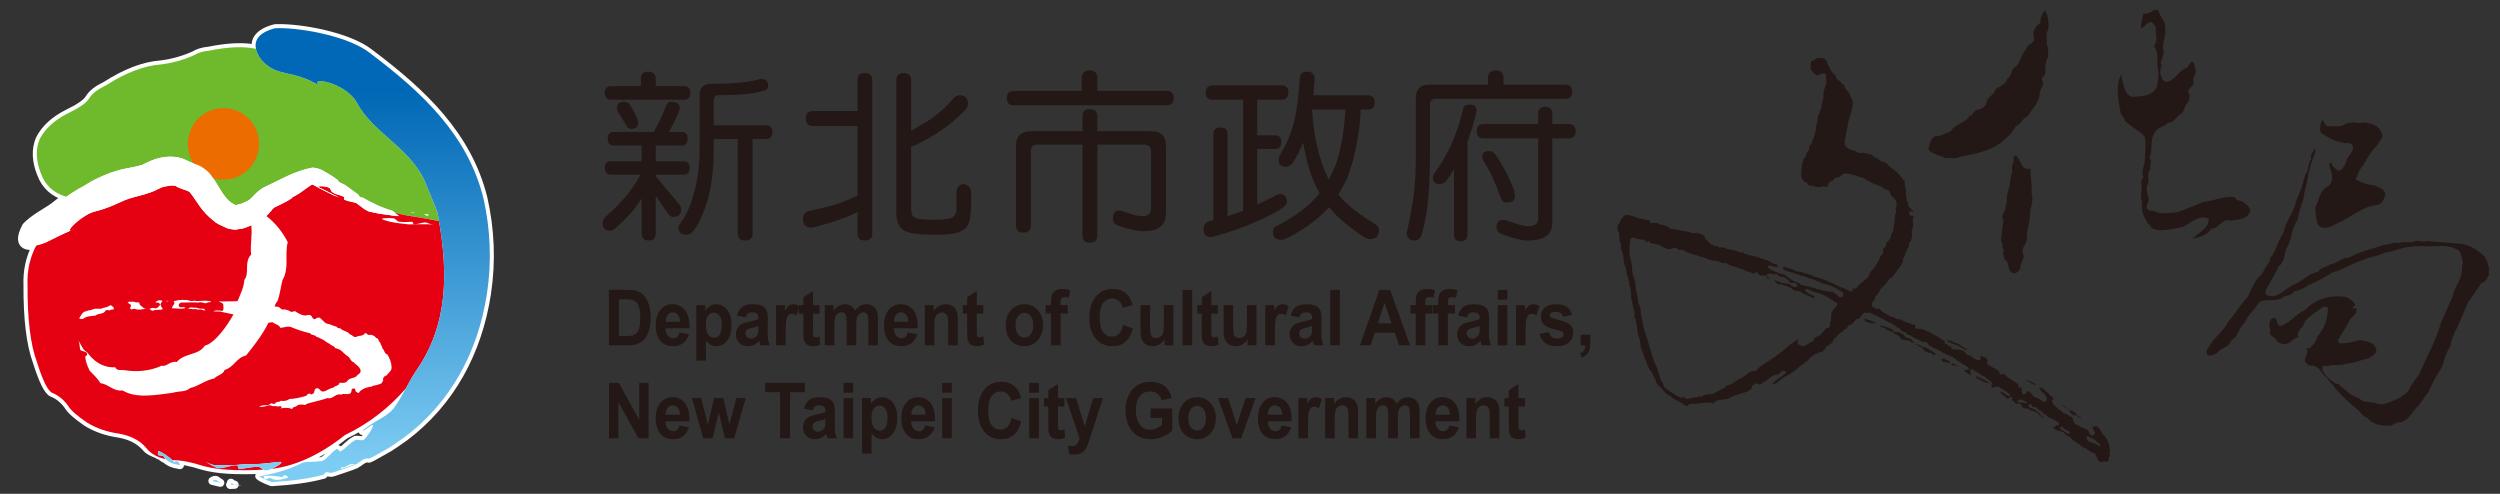 <?xml version="1.0" encoding="utf-8"?>
<!-- Generator: Adobe Illustrator 16.0.0, SVG Export Plug-In . SVG Version: 6.00 Build 0)  -->
<!DOCTYPE svg PUBLIC "-//W3C//DTD SVG 1.1//EN" "http://www.w3.org/Graphics/SVG/1.1/DTD/svg11.dtd">
<svg version="1.1" id="圖層_1" xmlns="http://www.w3.org/2000/svg" xmlns:xlink="http://www.w3.org/1999/xlink" x="0px" y="0px"
	 width="1172px" height="231.5px" viewBox="0 0 1172 231.5" enable-background="new 0 0 1172 231.5" xml:space="preserve">
<rect x="0" y="0" width="1172" height="231.5" fill="#333333" stroke="none"/>
<g>
	<path fill="#FFFFFF" d="M99.574,225.448l3.707,0.89c-0.608-0.271-1.17-0.664-1.703-1.197
		C100.856,224.662,100.294,225.112,99.574,225.448"/>
	<path fill="none" stroke="#FFFFFF" stroke-width="3.778" stroke-linecap="round" stroke-linejoin="round" d="M99.574,225.448
		l3.707,0.89c-0.608-0.271-1.17-0.664-1.703-1.197C100.856,224.662,100.294,225.112,99.574,225.448z"/>
	<polygon fill="#FFFFFF" points="108.007,227.284 108.007,227.284 107.979,227.284 	"/>
	<polygon fill="none" stroke="#FFFFFF" stroke-width="3.778" stroke-linecap="round" stroke-linejoin="round" points="
		108.007,227.284 108.007,227.284 107.979,227.284 	"/>
	<path fill="#FFFFFF" d="M108.25,226.301c0.337,0.45,0.478,0.87-0.252,0.983c0.674,0.055,1.338,0,2.013-0.028
		C109.335,227.03,108.728,226.751,108.25,226.301"/>
	<path fill="none" stroke="#FFFFFF" stroke-width="3.778" stroke-linecap="round" stroke-linejoin="round" d="M108.25,226.301
		c0.337,0.45,0.478,0.87-0.252,0.983c0.674,0.055,1.338,0,2.013-0.028C109.335,227.03,108.728,226.751,108.25,226.301z"/>
	<path fill="#231815" d="M1091.334,59.274c2.509-0.646,5.974,0.945,8.145-1.254c2.207-0.646,4.108-0.955,6.616-0.309
		c2.827-0.646,5.646,0,8.154,1.563c1.562,1.254,2.825,3.463,2.517,5.326c-1.564,1.9-2.209,3.772-4.109,5.335
		c-1.834,2.209-3.435,5.363-4.997,7.844c-0.946,0.646-1.254,2.209-2.2,3.154c0.636,1.264-1.872,2.182-0.646,3.436
		c2.546,1.254,5.054,2.209,7.844,2.517c2.237,0.637,5.054,1.592,5.672,4.1c-0.618,2.182-1.563,4.689-3.771,5.026
		c-5.944,0.618-11.307,4.689-16.306,7.534c-3.463,1.255-6.616,4.362-10.688,2.789c-2.18-2.48-1.872-5.634-2.18-9.069
		c1.87-3.463,1.87-8.18,6.252-10.081c3.153-3.126,0.953-6.889,0.337-10.324c0-0.336,0.309-0.646,0.918-0.646
		c0.308,1.871,1.898,2.826,3.163,3.772c1.891,0.308,2.816-2.209,3.763-3.772c0-3.126,5.952-6.281,1.87-9.098
		c-5.335,0.309-9.714-2.208-13.814-5.026c-0.309-1.563-0.309-4.381,0.946-5.972C1089.436,57.065,1089.771,58.937,1091.334,59.274"/>
	<g>
		<defs>
			<path id="SVGID_1_" d="M125.604,220.057c-0.731,0.057-1.395,0.085-2.069,0.113c0.504,0.309,1,0.533,1.422,0.337
				c0.618-0.057,1.367-0.309,2.18-0.646C126.604,219.945,126.1,220.002,125.604,220.057"/>
		</defs>
		<clipPath id="SVGID_2_">
			<use xlink:href="#SVGID_1_"  overflow="visible"/>
		</clipPath>
		
			<linearGradient id="SVGID_3_" gradientUnits="userSpaceOnUse" x1="333.039" y1="607.053" x2="361.189" y2="607.053" gradientTransform="matrix(0 -6.973 -6.973 0 4358.615 2539.162)">
			<stop  offset="0" style="stop-color:#7DCCF3"/>
			<stop  offset="1" style="stop-color:#0068B6"/>
		</linearGradient>
		<rect x="123.535" y="219.86" clip-path="url(#SVGID_2_)" fill="url(#SVGID_3_)" width="3.603" height="0.843"/>
	</g>
	<g>
		<path fill="#FFFFFF" d="M226.597,92.848c-7.367-29.456-28.389-49.335-53.212-67.981c-9.799-7.843-32.712-12.121-44.383-11.643
			c-8.518,2.208-9.716,6.309-9.015,9.659c-5.531-1.254-12.926-0.945-22.145,0.899c-2.649,0.224-4.933,0.917-6.945,2.143
			c-5.224,2.293-10.446,3.716-15.659,4.306c-7.843,0.608-16.362,3.875-25.58,9.79c-3.763,1.769-6.366,3.744-7.788,6.01
			c-1.142,2.058-4.464,4.408-9.903,7.038c-6.374,3.155-10.839,7.226-13.375,12.224c-1.984,4.802-1.759,10.193,0.637,16.136
			c2.012,5.495,5.981,9.098,11.868,10.829c0.666-0.476,1.31-0.945,1.985-1.394c-3.323,2.209-6.253,4.942-9.135,6.898
			c-2.847,1.863-8.536,4.97-11.719,8.396c-5.897,11.091,3.791,8.882,3.735,9.135c1.123-0.225,1.899-0.478,2.77-0.758
			c-0.562,0.168-1.039,0.365-1.703,0.533c-3.015,5.691-4.38,11.841-4.138,18.478c-0.083,15.893,1.368,27.92,4.39,36.101
			c2.732,8.657,5.101,13.544,7.142,14.517c2.93,1.142,5.447,3.183,7.507,6.056c1.179,2.041,4.109,4.634,8.798,7.844
			c4.408,2.687,9.35,4.409,14.91,5.195c5.495,0.945,9.745,3.126,12.702,6.505c1.367,1.815,3.847,2.536,6.027,3.548
			c0.057,0.028-0.028,0.083,0.028,0.14c0.085,0,0.196,0,0.281,0.028c1.141,0.468,1.731,1.508,3.07,1.778
			c-0.478-0.44-0.889-0.945-1.226-1.563c1.646,2.967,4.745,3.885,7.843,4.362l-0.73-1.62c-1.647-0.589-2.143-0.056-0.917,1.059
			c-2.705-2.678-5.279-4.745-8.433-6.112c2.406,1.028,4.492,2.508,6.561,4.323c0.056,0.028,0.14,0.028,0.225,0.028
			c3.762-0.028,8.433,0.872,13.983,2.659c6.618,1.861,16.136,2.451,28.473,1.778c-0.216-0.131-0.468-0.299-0.692-0.468
			c0.421,0.28,0.786,0.28,1.169,0.448c-0.168,0-0.308,0-0.477,0.02c0.505,0.309,1.01,0.533,1.432,0.337
			c0.608-0.083,1.367-0.309,2.171-0.636c-0.084,0-0.168,0.028-0.253,0.028c0.196-0.057,0.337-0.085,0.534-0.171
			c-0.112,0.058-0.196,0.114-0.281,0.143c11.56-1.451,23.091-6.758,34.567-15.922c10.856-5.214,20.432-12.589,28.248-21.575
			c-1.704,3.099-3.436,6.394-5.438,9.126c-3.042,3.576-7.853,5.532-10.896,7.657c-4.857,3.294-4.885,4.268-0.056,0.58
			c3.379-2.284-0.637,4.081-2.761,6.196c-0.731,1.207-3.745-0.44-4.493,0.59c-2.321,1.086-3.856,3.35-6.28,4.857
			c-0.899,0.945-1.676-1.338-2.125-0.898c-3.239,1.956-5.111,5.783-7.759,5.757c-1.928,0.14-3.603,0.337-5.279,0.28
			c-1.058,0.057-2.087,0.113-3.155,0.412l-1.927,0.955c-4.774,2.227-10.69,4.099-16.324,4.942l0.056,0.194l-1.956,0.17
			c1.31,1.198,5.803,2.846,5.803,2.846c8.602-0.533,16.725-1.395,24.373-3.492c0.478-0.607,0.73-1.254,1.591-1.197
			c0.731,0.224,1.395,0.309,2.041,0.309c1.17-0.226,2.199-0.675,3.322-1.04l1.086-0.607l-0.449,0.413
			c2.49-0.918,5.055-1.621,7.489-2.679c0.524-0.337,1.029-0.645,1.422-0.918c1.562-1.151,3.098-2.292,4.746-1.787l1.31-0.59
			l-0.365-0.055l0.59-0.057l5.279-2.958c3.566-1.816,6.748-4.324,10.128-6.617c21.274-16.081,34.172-39.583,38.384-67.278
			C230.565,122.406,229.892,107.336,226.597,92.848 M147.87,78.938c0.787,0.253,1.433,0.758,1.591,1.348
			c-1.17-0.478-2.873-0.814-4.296-0.983c0.787-0.552,1.704-0.608,2.508-0.394C147.758,78.91,147.787,78.938,147.87,78.938
			 M125.539,100.523c0.645-0.646,1.01-1.143,1.759-1.901C126.549,99.38,126.183,99.877,125.539,100.523 M165.074,90.049
			c-0.168-0.355-0.421-0.693-0.758-1.001l1.143,0.533h-0.028C165.018,89.497,164.99,89.721,165.074,90.049 M185.815,101.224
			c-1.647-0.42-3.154-1.319-4.633-2.265c1,0.281,2.086,0.252,2.901,1.114c0,0,0.861-0.028,1.282-0.057
			C185.899,100.41,185.76,100.832,185.815,101.224 M178.749,98.033c0.365,0.037,0.618,0.309,0.974,0.365
			c0.421,0.449,0.477,0.814-0.44,0.562L178.749,98.033z M185.17,99.765c-0.665-0.524-1.254-0.973-1.254-0.973
			s0.533,0.393,1.169,0.889C185.113,99.708,185.142,99.736,185.17,99.765 M40.307,101c0,0.056-0.057,0.141-0.057,0.224
			c-0.083-0.037-0.168-0.056-0.252-0.056C40.11,101.084,40.195,101.056,40.307,101 M36.18,103.929
			c-0.337,0.282-0.618,0.563-0.926,0.806C35.59,104.454,35.815,104.238,36.18,103.929 M33.521,106.522
			c-0.168,0.225-0.328,0.449-0.439,0.618C33.193,106.944,33.353,106.748,33.521,106.522 M23.534,112.635
			c1.085-0.524,2.228-1.114,3.735-1.863C25.79,111.493,24.591,112.11,23.534,112.635 M20.296,114.085
			c0.749-0.299,1.506-0.637,2.228-1.002C21.802,113.448,21.044,113.786,20.296,114.085 M130.649,217.998
			c0.477-0.336,0.758-0.618,0.945-0.869C131.407,217.38,131.125,217.662,130.649,217.998 M128.355,219.281
			c0.59-0.282,1.18-0.59,1.647-0.89C129.506,218.72,128.973,218.971,128.355,219.281 M131.791,216.847
			c0.027-0.271-0.215-0.412-1.198-0.271C131.575,216.435,131.818,216.576,131.791,216.847"/>
		<path fill="none" stroke="#FFFFFF" stroke-width="3.778" stroke-linecap="round" stroke-linejoin="round" d="M226.597,92.848
			c-7.367-29.456-28.389-49.335-53.212-67.981c-9.799-7.843-32.712-12.121-44.383-11.643c-8.518,2.208-9.716,6.309-9.015,9.659
			c-5.531-1.254-12.926-0.945-22.145,0.899c-2.649,0.224-4.933,0.917-6.945,2.143c-5.224,2.293-10.446,3.716-15.659,4.306
			c-7.843,0.608-16.362,3.875-25.58,9.79c-3.763,1.769-6.366,3.744-7.788,6.01c-1.142,2.058-4.464,4.408-9.903,7.038
			c-6.374,3.155-10.839,7.226-13.375,12.224c-1.984,4.802-1.759,10.193,0.637,16.136c2.012,5.495,5.981,9.098,11.868,10.829
			c0.666-0.476,1.31-0.945,1.985-1.394c-3.323,2.209-6.253,4.942-9.135,6.898c-2.847,1.863-8.536,4.97-11.719,8.396
			c-5.897,11.091,3.791,8.882,3.735,9.135c1.123-0.225,1.899-0.478,2.77-0.758c-0.562,0.168-1.039,0.365-1.703,0.533
			c-3.015,5.691-4.38,11.841-4.138,18.478c-0.083,15.893,1.368,27.92,4.39,36.101c2.732,8.657,5.101,13.544,7.142,14.517
			c2.93,1.142,5.447,3.183,7.507,6.056c1.179,2.041,4.109,4.634,8.798,7.844c4.408,2.687,9.35,4.409,14.91,5.195
			c5.495,0.945,9.745,3.126,12.702,6.505c1.367,1.815,3.847,2.536,6.027,3.548c0.057,0.028-0.028,0.083,0.028,0.14
			c0.085,0,0.196,0,0.281,0.028c1.141,0.468,1.731,1.508,3.07,1.778c-0.478-0.44-0.889-0.945-1.226-1.563
			c1.646,2.967,4.745,3.885,7.843,4.362l-0.73-1.62c-1.647-0.589-2.143-0.056-0.917,1.059c-2.705-2.678-5.279-4.745-8.433-6.112
			c2.406,1.028,4.492,2.508,6.561,4.323c0.056,0.028,0.14,0.028,0.225,0.028c3.762-0.028,8.433,0.872,13.983,2.659
			c6.618,1.861,16.136,2.451,28.473,1.778c-0.216-0.131-0.468-0.299-0.692-0.468c0.421,0.28,0.786,0.28,1.169,0.448
			c-0.168,0-0.308,0-0.477,0.02c0.505,0.309,1.01,0.533,1.432,0.337c0.608-0.083,1.367-0.309,2.171-0.636
			c-0.084,0-0.168,0.028-0.253,0.028c0.196-0.057,0.337-0.085,0.534-0.171c-0.112,0.058-0.196,0.114-0.281,0.143
			c11.56-1.451,23.091-6.758,34.567-15.922c10.856-5.214,20.432-12.589,28.248-21.575c-1.704,3.099-3.436,6.394-5.438,9.126
			c-3.042,3.576-7.853,5.532-10.896,7.657c-4.857,3.294-4.885,4.268-0.056,0.58c3.379-2.284-0.637,4.081-2.761,6.196
			c-0.731,1.207-3.745-0.44-4.493,0.59c-2.321,1.086-3.856,3.35-6.28,4.857c-0.899,0.945-1.676-1.338-2.125-0.898
			c-3.239,1.956-5.111,5.783-7.759,5.757c-1.928,0.14-3.603,0.337-5.279,0.28c-1.058,0.057-2.087,0.113-3.155,0.412l-1.927,0.955
			c-4.774,2.227-10.69,4.099-16.324,4.942l0.056,0.194l-1.956,0.17c1.31,1.198,5.803,2.846,5.803,2.846
			c8.602-0.533,16.725-1.395,24.373-3.492c0.478-0.607,0.73-1.254,1.591-1.197c0.731,0.224,1.395,0.309,2.041,0.309
			c1.17-0.226,2.199-0.675,3.322-1.04l1.086-0.607l-0.449,0.413c2.49-0.918,5.055-1.621,7.489-2.679
			c0.524-0.337,1.029-0.645,1.422-0.918c1.562-1.151,3.098-2.292,4.746-1.787l1.31-0.59l-0.365-0.055l0.59-0.057l5.279-2.958
			c3.566-1.816,6.748-4.324,10.128-6.617c21.274-16.081,34.172-39.583,38.384-67.278
			C230.565,122.406,229.892,107.336,226.597,92.848z M147.87,78.938c0.787,0.253,1.433,0.758,1.591,1.348
			c-1.17-0.478-2.873-0.814-4.296-0.983c0.787-0.552,1.704-0.608,2.508-0.394C147.758,78.91,147.787,78.938,147.87,78.938z
			 M125.539,100.523c0.645-0.646,1.01-1.143,1.759-1.901C126.549,99.38,126.183,99.877,125.539,100.523z M165.074,90.049
			c-0.168-0.355-0.421-0.693-0.758-1.001l1.143,0.533h-0.028C165.018,89.497,164.99,89.721,165.074,90.049z M185.815,101.224
			c-1.647-0.42-3.154-1.319-4.633-2.265c1,0.281,2.086,0.252,2.901,1.114c0,0,0.861-0.028,1.282-0.057
			C185.899,100.41,185.76,100.832,185.815,101.224z M178.749,98.033c0.365,0.037,0.618,0.309,0.974,0.365
			c0.421,0.449,0.477,0.814-0.44,0.562L178.749,98.033z M185.17,99.765c-0.665-0.524-1.254-0.973-1.254-0.973
			s0.533,0.393,1.169,0.889C185.113,99.708,185.142,99.736,185.17,99.765z M40.307,101c0,0.056-0.057,0.141-0.057,0.224
			c-0.083-0.037-0.168-0.056-0.252-0.056C40.11,101.084,40.195,101.056,40.307,101z M36.18,103.929
			c-0.337,0.282-0.618,0.563-0.926,0.806C35.59,104.454,35.815,104.238,36.18,103.929z M33.521,106.522
			c-0.168,0.225-0.328,0.449-0.439,0.618C33.193,106.944,33.353,106.748,33.521,106.522z M23.534,112.635
			c1.085-0.524,2.228-1.114,3.735-1.863C25.79,111.493,24.591,112.11,23.534,112.635z M20.296,114.085
			c0.749-0.299,1.506-0.637,2.228-1.002C21.802,113.448,21.044,113.786,20.296,114.085z M130.649,217.998
			c0.477-0.336,0.758-0.618,0.945-0.869C131.407,217.38,131.125,217.662,130.649,217.998z M128.355,219.281
			c0.59-0.282,1.18-0.59,1.647-0.89C129.506,218.72,128.973,218.971,128.355,219.281z M131.791,216.847
			c0.027-0.271-0.215-0.412-1.198-0.271C131.575,216.435,131.818,216.576,131.791,216.847z"/>
		<path fill="#231815" d="M988.919,209.144c-0.562-1.478-0.945-3.406-2.199-4.633c-1.517-0.945-1.619-2.846-2.995-4.072
			c-0.552-0.562-1.367-0.842-2.06-0.393c-0.253,0.113-0.533-0.28-0.673,0c0.14,0.945,0.562,1.9,1.086,2.705
			c0.279,0.702-0.524,0.955-0.807,1.367c-0.982,0.14-1.506-0.665-1.927-1.367c-0.534-2.452-3.688-1.647-5.195-3.538
			c-1.227,0.243-1.479-1.095-2.172-1.647c-0.253-0.674-0.111-1.899-0.955-2.181c-1.365-0.28-2.04-1.507-3.546-1.619
			c-1.086-1.395-2.565-1.647-3.539-3.014c-1.095-0.674-1.899-1.788-1.899-3.126c0-0.421,0.523-0.281,0.673-0.562
			c-0.149-1.367-2.04-1.367-2.32-2.733c-1.788-0.702-2.462-3.295-4.521-2.462c0.834,1.123,1.367,2.041,2.453,2.742v0.131
			c0.28,0.675,1.123,1.095,1.254,1.929c0,0.674-0.271,1.207-0.692,1.619c-1.647,0.28-2.603-1.367-3.969-1.787
			c-1.619-0.142-2.453-1.62-3.267-2.874c-1.647-0.945-1.507,1.367-3.015,1.254c-0.944-0.552-0.804-1.777-0.804-2.732
			c-0.281-0.806-1.096-0.141-1.508-0.665c-0.421-0.28,0-0.702,0-1.095c-1.9-1.787-4.503-2.593-6.253-4.521
			c-0.701-1.619-1.656,0.42-2.488-0.562c-0.394-2.313-3.127-2.594-4.634-3.791c-0.702-0.422-1.366-0.843-1.619-1.508
			c-0.141-0.533,0.393-0.533,0.664-0.701c-0.411-1.76-2.451-2.172-3.819-2.452c0,0.28,0.142,0.28,0.282,0.411
			c0.271,0.394,0.383,1.095-0.141,1.367c-1.479,0.674-2.742-0.553-3.969-1.367c-0.665-1.227-2.452-0.131-2.705-1.778
			c-1.086,0-0.945-1.619-2.069-1.235c-1.226-0.524-2.732-0.524-3.959-0.524c-0.533,0-1.095-0.421-0.813-1.095
			c-0.142-0.28-0.421-0.28-0.665-0.28c-1.124,0.28-0.842-1.227-1.928-1.086c-0.533-0.141-0.814-0.692-0.533-1.227
			c-0.169-0.421-0.692-0.562-1.114-0.674c-1.76-1.788-4.493-2.341-6.281-3.959c-1.338,0.28-2.181-1.255-3.546-1.123
			c-0.807-0.244-2.322,0.168-2.987-0.945c0.665-2.182-1.506-0.394-2.04-1.76c-1.395,0.112-2.48-0.946-3.688-1.086
			c-0.553-1.226-2.059-0.701-3.014-0.945c-0.833-1.124-2.452-0.955-3.407-1.545c-1.638-0.944-3.295-1.76-4.521-3.238
			c-0.384-0.693-0.945,0.393-1.479,0c-0.692-0.552-1.928-0.552-2.059-1.638c-0.533-1.629,1.778-2.209,1.366-3.828
			c1.086-1.096,2.06-2.321,2.733-3.717c0.28-0.664,1.227-0.805,1.366-1.478c1.226-0.955,2.041-2.594,3.127-3.688
			c1.086-0.131,1.506-1.366,2.32-2.171c0-0.702,1.086-0.842,0.975-1.647c1.226-1.479,2.433-2.714,2.732-4.633
			c-0.3-1.236,1.198-1.507,0.813-2.883c1.086-0.805,0.534-2.312,1.788-3.126c0.112-0.945-0.168-2.17,1.059-2.873
			c0.421-1.367,0.832-3.126,0.279-4.633c0.422-0.562,0.553-1.227,0.553-1.928c0.533-0.777,0.253-1.76,0.112-2.424
			c-0.383-0.842,0.421-1.647,0.281-2.63c-0.141-0.664-0.946-0.131-1.339-0.383c-0.14-0.281-0.833-0.422-0.692-0.955
			c0-0.281,0-0.945,0.553-1.086c0.393-0.14,0.814,0,0.954,0.253c0.243,0,0.384,0.271,0.524,0c-0.524-0.675-1.086-1.479-1.76-1.9
			c-0.692-0.562-0.833-1.507-0.692-2.322c-1.235-0.945-0.534-2.732-1.235-4.1c0.421-1.226,0-2.873-0.385-4.211
			c-0.421-0.702,0.665-1.9-0.562-2.209c-1.366-1.9-3.154-4.211-5.193-5.448c-1.199-0.693-2.172-1.647-2.846-2.732
			c-1.228-0.674-3.154-0.281-3.96-2.041c-0.702,0-1.376-0.945-2.041-0.693l-0.14-0.534c-0.945-0.702-2.181-1.113-3.435-1.113
			c-1.34-0.955-2.986,0.412-4.213-0.674c-1.365-1.226-3.406-0.664-4.633-2.181c-1.366-0.552-1.096-2.313-1.096-3.819
			c0.675-1.095,0.534-2.602,0.815-3.969c0.664-1.9,0.393-4.211,1.507-6.141c0.533-2.04,1.086-4.352,1.507-6.533l-0.281-1.9
			l-0.973-1.535c0-1.76-1.76-2.705-2.575-4.072l-0.271-1.366c-1.264-0.141-1.647-1.647-2.603-2.181c-0.28,0-0.28-0.141-0.422-0.422
			c-1.226-0.412-0.664-2.031-1.759-2.452c-2.06-1.788-2.62-4.633-3.959-6.813c-0.946-0.833-2.452-0.833-3.688-0.703
			c-1.227-0.131-1.647,1.657-2.874,1.236c-0.675,1.366-0.281,2.873-0.533,4.1c1.096,0.814,1.899,2.742,3.407,2.742
			c0.814-0.562,1.9-0.421,2.602-0.982c2.172,0.168,0.945,2.732,1.479,4.25c-0.254,1.479-0.955,3.013-1.34,4.353
			c0,1.647,0,3.154-0.42,4.379c-0.141,0.666-0.421,1.086-0.534,1.62c0.394,1.506-1.113,2.732-0.973,4.24
			c-1.339,1.375-0.675,3.407-1.227,5.055c-0.955,0.955,0.131,2.32-0.674,3.125c-0.422,1.367-0.422,3.023-1.367,4.25
			c0,0.272,0,0.552-0.28,0.692c0.422,1.199-1.086,1.479-1.226,2.574c0.28,1.891-1.901,2.874-1.647,4.661
			c-1.34,0.665-1.208,2.172-1.76,3.267c-0.142,0.533-0.281,1.198,0,1.788c-0.703,1.058,0,2.424-0.421,3.397
			c0,0.955,0.279,1.9,0.973,2.433c0.393,1.254,1.629,0.833,2.152,1.788c0.281,1.113,1.647,0.805,2.603,0.945
			c1.113,0.703,2.34,0.562,3.678,0.562c0.844-0.945,1.647,0.282,2.733-0.281c1.123-0.42,0.281-2.04,1.656-2.312
			c1.227-0.393,1.751-1.516,2.733-2.041c1.339,0.383,2.2-0.562,3.015-1.506c2.152-0.703,3.8,0.412,5.972,0.664
			c0.842,0,1.395,0.983,2.209,0.702c0.394,0.523,1.226-0.141,1.507,0.665c1.198,0.149,1.76,1.516,2.985,1.375
			c0.805,1.367,2.593,1.086,3.688,1.929c1.919,0,2.594,2.171,4.634,2.031c1.647,0.674,0.973,2.846,2.592,3.547
			c1.368,1.086,1.93,2.873,1.508,4.633l-0.281,0.534c0.281,1.113,0.421,2.34-0.411,3.154c0.411,1.085-0.394,2.171,0,3.435
			c-0.533,0.524-0.394,1.086-0.394,1.751c-0.701,0.702,0.14,1.628-0.562,2.461c-0.14,0.945-0.946,1.506-0.946,2.321
			c-0.14,1.086-0.813,2.312-1.927,2.733l-0.394,1.759c-0.131,0.946-1.507,0.946-1.366,1.919c0.702,1.647-0.806,2.321-1.507,3.547
			c-0.141,1.76-1.9,2.986-2.313,4.633c-0.813,1.095-2.04,1.516-2.321,2.883c-0.945,2.452-3.127,3.407-4.914,5.186
			c-1.086,0.533-1.086,2.433-2.592,1.76c-0.814-0.141-0.394,0.841-0.675,1.235c-0.28,0.271-0.692,0.271-1.085,0.141l-2.874-1.516
			c-2.462-0.272-4.361-2.312-6.814-2.733c-2.349-1.619-5.054-1.9-7.534-2.846c-1.76-1.226-4.221-1.086-6.01-2.181
			c-1.899,0.533-3.126-1.114-4.913-1.366c-1.227,0-2.031-1.226-3.267-0.693c0,1.919,2.321,1.788,3.407,2.453
			c0.974-0.14,1.787,0.421,2.489,0.701c1.479,0.114,2.283,1.199,3.791,1.086c1.508,0.282,2.603,1.508,4.25,1.368
			c1.506,0.945,3.397,1.226,4.773,2.181c1.759,0.131,3.125,0.945,4.772,1.367c0.272,0.14,0.524,0.664,1.086,0.533
			c0.945,0.945,2.732,1.367,3.576,2.453c0.111,0.562,0.111,0.973,0,1.366c-1.536,1.928-2.873-0.946-4.25-1.366
			c-0.553-1.227-1.778-0.113-2.62-0.946c-0.806,0.413-1.761-0.14-2.153-0.28c0,0.141,0.141,0.141,0.141,0.141
			c-0.141,0.14-0.272,0.28-0.412,0.28v-0.421c-3.407-0.674-6.702-2.04-10.109-2.462c-0.562-0.383-0.954-0.664-1.506-1.058
			c-2.462-0.702-4.493-2.209-6.421-3.856c-0.954-0.524-2.294-0.271-3.126-0.946c-1.76-0.42-3.407-1.226-4.914-2.461
			c-0.141-0.244,0-0.412,0.14-0.665c0.806-0.421,1.76-0.281,2.312,0.14c0.703,0.112,1.647,0.393,2.322,0.281
			c0-0.421-0.281-0.982-0.533-1.235c-1.647,0-3.015-1.114-4.24-1.788c-2.986-0.805-5.868-2.199-8.855-2.453
			c-0.832-0.814-2.198-0.281-2.873-1.366c-1.928,0.552-3.014-1.367-4.941-1.095c-0.805,0.112-1.479-0.693-2.313-0.272
			c-0.814-1.236-2.321-0.842-3.659-0.955c-0.562-0.14-1.114-0.945-1.928-0.552c-1.086-0.281-2.182-1.095-3.127-1.788
			c-0.141-1.207-2.068-1.058-1.647-2.602c-0.702-0.804-1.507-1.338-2.593-1.478c-1.366-0.666-2.602,0.281-4.109-0.412
			c-0.524-0.674-1.478-0.141-2.029-0.674c-2.603,0-4.784-1.227-7.376-1.086c-0.806-1.096-2.041-1.375-3.267-1.788
			c-0.692-0.393-1.367-0.14-2.069-0.393c-0.945-1.086-2.564-0.692-3.819-0.562c-0.279,0-0.673-0.272-0.533-0.693
			c0.254-0.533-0.421-0.673-0.692-0.814c-1.619,0.281-2.714-0.805-4.361-0.665c-2.04-0.813-4.24-1.788-6.533-1.647
			c-1.396,0.945-2.34,2.452-2.874,3.959c-0.945,0.674-0.692,1.647-0.945,2.602c1.086,1.227,0.806,3.267,1.086,4.633
			c-0.141,1.367,1.227,2.733,0.534,4.212c0.692,1.507,1.226,3.295,1.366,5.082c0.281,0.805,0,2.181,0.561,3.126
			c1.086,1.507,0.413,3.547,1.368,5.054c0.251,1.508,0.944,2.987,0.664,4.493c0.813,0.674,0.813,1.76,0.673,2.733
			c0.282,0.982,0.553,1.9,0.141,2.742c0.834,1.76,0.693,3.127,1.086,4.915c0.703,0.945,0.562,2.171,0.834,3.267
			c-0.413,0.383-0.272,0.973-0.131,1.506c1.086,0.553,0.131,2.172,0.944,2.874c0.142,1.76,0.421,3.407,0.675,5.025
			c0.832,1.789,1.113,3.819,1.226,5.748c0.974,2.181,1.507,4.492,2.479,6.533c0,0.28,0.534,0.562,0.254,0.843
			c0.14,0.523,0.14,1.085,0.842,1.197l-0.28,0.169c0,0.252,0.28,0.524,0.393,0.664c0.141,1.095,1.226,1.76,1.787,2.742
			c0.132,1.647,1.779,2.452,1.639,4.212c0.394,0.562,1.235,1.255,1.377,1.9c1.337,0.692,2.029,2.209,3.125,3.154
			c0.945,1.085,2.453,1.085,3.126,2.313c1.508,0.842,3.154,1.787,4.802,2.602c0.524,0.806,1.619,1.226,2.565,1.226
			c0.279-0.141,0.279-0.674,0.701-0.944c1.226,0.14,2.733-0.142,3.959-0.142c0.814-0.42,1.647-0.28,2.603-0.28
			c1.058-0.674,2.452,0.28,3.679-0.253c0.394,0.253,0.814,0.675,1.234,0.675v-0.562c1.619-2.041,4.774-1.058,6.946-2.041
			c1.759-1.086,3.827-1.647,5.729-2.312c1.89-0.281,3.818-1.096,5.185-2.321c-0.664-1.508,1.095-1.62,1.787-2.313
			c0.955-0.421,1.34,0.384,2.041,0.553l1.76-1.396c0.421-0.252,0.833-0.112,1.113-0.674c1.761-0.804,2.986-2.873,5.448-2.732
			c0.973-0.393,1.366-1.647,2.592-1.788c0.422,0.141,0.815-0.14,1.096,0.45c0.272,0.252,0,0.804-0.421,1.058
			c-1.9,1.647-4.605,2.742-5.999,4.913c2.34,0,3.959-2.312,5.746-3.51c2.846-1.264,5.447-3.153,7.9-5.476
			c1.113-0.28,1.647-1.647,2.733-1.76c1.095-1.507,2.601-2.761,4.248-3.716c0.524,0.28,1.086-0.271,1.479-0.664
			c0.28-0.562,0.692,0.271,1.227-0.141c0.841-0.421,1.506-1.086,1.787-1.929c0.805-1.338,2.593-1.479,3.406-2.845
			c0.141-1.508,1.647-1.9,2.453-3.155c0.674-1.226,2.461-1.226,3.014-2.741c1.517,0.28,1.095-1.892,2.603-1.892
			c1.9-0.701,2.171-3.125,4.352-3.125c0.281-0.282,0.815-0.675,0.815-1.265c0.552-0.524,1.113-1.618,2.171-1.479
			c0.421,0.422,1.095,0,1.675,0c1.339,0.674,2.846,1.235,4.222,1.899c0.412,0.422,0.945,0.844,1.638,0.702
			c2.182,2.031,5.167,2.031,7.066,4.493c1.788-0.141,1.788,2.312,3.576,1.9c0.945,0.411,1.226,1.788,2.452,1.506
			c1.619,1.508,3.828,1.92,5.588,3.155l2.452,0.252c0.702,0.834,0.843,1.92,2.068,1.92c1.479,1.234,3.407,1.647,5.027,2.742
			c1.927,1.086,4.099,1.76,6.026,2.985c0.675,0.422,0.814,1.114,1.507,1.227c1.619,1.226,3.407,1.787,4.887,3.154
			c0.842,1.647-1.62,0.533-2.144,1.198c0.664,0.59,1.338,1.263,2.144,1.647c0.421,0.14,0.982,0.701,1.366,0l-0.524-0.385
			c-0.14-0.673-0.14-1.365,0.524-1.928c0.701,0,1.095,0.563,1.508,1.114c1.787,0.252,2.742,2.04,4.361,2.321
			c0.973,0.664,1.787,1.366,2.732,2.03c0.394,0.533,1.114,0.814,1.227,1.517c-1.086,0.243,0.421,1.227-0.833,1.366l1.254,0.665
			v-0.281c0.141-0.384,0.674-0.14,0.945-0.14c0.28-0.665,1.123-0.244,1.62-0.244c1.787,1.198,3.715,2.172,5.334,3.651
			c0.141,0.421-0.141,0.701-0.534,0.701c-1.365-0.28-2.451-1.647-3.817-2.181c-0.142,0.281-0.281,0.394-0.281,0.533
			c0.946,1.367,2.733,1.787,3.547,3.155l0.806-0.844c0.421-0.271,0.983-0.271,1.263,0.142c0.272,0.42,0,0.842-0.421,1.123
			c0.552,0.252,1.367,0.252,1.507,1.085c-0.14,0.113,0,0.253,0.141,0.253c0.524,0.141,1.227,0.562,1.76,0
			c0.553,0.562,1.778,0.805,1.508,1.647c0.804,0.553,1.506,1.226,2.451,0.805c1.086,0.141,1.367,1.235,2.453,1.235
			c0.954,0,1.769,0.693,2.602,1.114c0.843,0.805,1.227,2.04,2.593,2.04c0.14,0,0.253,0.385,0.562,0.131
			c-0.562-0.692-1.367-0.552-1.928-1.226c0.141-0.833-0.806-1.227-1.507-1.647c-0.806-1.647-2.873-1.227-4.1-2.452
			c0.141-0.281-0.142-0.701,0.28-0.955c1.114-0.945,1.114,0.815,1.787,1.096c1.227-0.28,2.172,0.664,2.733,1.479
			c1.226,0,1.619,1.254,2.425,1.929c1.395,0,1.647,1.777,3.014,1.777c1.235,0.674,2.742,1.235,3.855,2.182
			c0.524,0.281,0.113,0.955,0,1.234c-0.448,0.244-0.86,0.104-1.254,0c-0.14,0.104-0.14,0.244-0.14,0.524
			c-0.281,0.844-0.946,0-1.367,0.169c0.141,0.533,0.693,0.675,1.086,1.058c0.421,0.982,1.367,0.421,2.068,1.123
			c0.806-0.28,1.479,0.384,2.172,0.665c1.095,1.76,3.295,1.899,4.25,3.547c1.479,1.114,3.266,1.9,4.633,3.295
			c0.664,0.113,1.647,0.393,2.03,1.058c0.955,0.281,1.629,1.647,3.024,1.367c0.383,0.28,0.944,0.701,0.944,1.374
			c0.675,0.946,0.806,2.594,2.181,3.016c0.945,0.664,1.507-0.955,2.313-0.141c0.28,0.141,0.562,0.28,0.842,0
			c1.62-0.421-0.14-1.787,1.199-2.322c0.28-0.664-0.253-1.365-0.113-2.058C989.594,211.353,988.919,210.126,988.919,209.144
			 M861.177,143.26c-0.983,0.955-1.93,2.181-2.603,3.267c-0.141,0.954,0.14,1.899-0.281,2.602c0.421,1.228-0.665,2.031-0.411,3.015
			c0.552,1.899-1.901,1.198-2.322,2.424c-1.226,1.123-2.04,3.014-3.818,3.154c-0.814,0.562-1.647,0.954-1.517,2.04
			c-0.665,0.674-1.62,0.141-1.891,1.227c-1.234,0.141-2.32,1.929-3.688,0.982c-0.841,0.385-1.506-0.59-1.899-0.982
			c0-0.665,0.394-1.366,0.252-1.899c-2.563,1.347-4.885,3.267-7.094,5.307c-3.791,3.154-7.9,5.476-11.719,8.209
			c-0.141,0.533-0.702,1.197-1.235,1.338c-2.733-0.524-4.381,2.349-6.562,3.154c-0.384,0.422-0.805,0.955-1.366,0.702
			c-0.141-0.141-0.272-0.141-0.384,0c-0.281,1.338-1.929,0.945-2.49,2.04c-1.085,0.805-2.845,0.384-3.547,1.891
			c-2.143,0.702-3.959,2.462-6.14,3.014c-0.945,0.533-1.62-0.552-2.313,0.394c-0.955-0.253-1.76,0-2.181,0.843
			c-0.814,0-1.507-0.562-2.041,0.28c-1.899-0.168-3.574,0.806-5.466,0.664c-0.421-0.252-0.954-0.832-1.375-0.944
			c-0.244,0.524-0.946,0.692-1.479,0.383c-2.452-1.226-4.521-2.845-6.833-4.352c-0.813-0.524-1.096-1.619-1.235-2.733
			c-1.508-1.086-1.366-2.986-2.031-4.492c-0.702-3.015-2.321-5.476-3.126-8.602c-0.843-2.181-1.264-4.634-2.068-6.955
			c-0.954-3.145-2.181-6.28-2.602-9.827c-0.946-2.2,0-5.045-1.647-7.086c-0.131-2.068-0.524-4.109-1.086-6.281
			c-0.14-1.113-0.281-2.068-0.281-3.154c-0.524-1.619-0.944-3.547-1.479-5.194c0-2.733-0.412-5.588-1.367-8.18
			c0.141-1.367,0-2.874,0.141-4.241l0.253-3.125c0.562-0.422,1.254-0.983,2.069-0.674c0.271,0.533,0.944,0.394,1.479,0.674
			c0.833-0.422,1.506,0.664,2.34,0.14c0.954-0.281,0.813,0.805,1.506,1.086c0.534-0.141,1.208,0,1.479-0.562
			c0.281,0.281,0.281,0.703,0.141,0.814c0.813,0.974,2.209,0.169,3.014,0.974l1.759,0.14c0.955,1.338,2.603,1.226,3.829,2.181
			c0.806-0.281,1.929,0,2.35-0.702c0.945-0.253,2.144,0.168,2.845,0.974c0.693,0.112,1.227-0.553,1.788,0
			c2.003,1.235,4.352,2.04,6.664,2.461c1.235,0.815,2.883,0.815,4.081,1.367c1.114,0.674,2.34,0.814,3.436,1.227
			c0.28,0.112,0.552,0,0.692-0.141c0.813,0.141,1.619,0.674,2.321,0.533c0.422,0.674,1.479,0.281,2.041,0.955
			c0.383-0.112,0.664-0.392,1.086-0.392c0.804,0.945,1.899,0.945,2.845,1.506c1.254,0.533,2.741,0.421,3.827,1.338
			c1.647-0.252,2.313,1.507,3.987,1.254c0.254,0.253,0.394,0.113,0.675,0.113c0.393,0.562,0.805,0.702,1.479,0.842
			c0.562-0.14,1.227-1.095,1.929-0.422c0.14,0.805,1.226,1.086,1.787,1.508c0.524-0.422,1.086,0,1.619-0.281
			c0.692,0.702,1.227,1.928,2.313,1.506c-0.394-0.692-1.9-0.552-1.479-1.647c0.814-0.804,2.153-0.804,3.268-0.281
			c0.533,0.281,1.226-0.664,1.759,0c0.843,1.657,3.014,0.703,4.1,1.928c0.843,0.282,1.235,1.096,1.647,1.647
			c0.814,1.096,2.181-0.281,3.136,0.674c0.131,0.553,0.944,0.945,0.411,1.508c-1.928,0.945-3.013-1.647-4.913-1.367
			c-0.692-0.394-1.508-0.281-2.172-0.394c-1.366-0.421-2.461-1.114-3.828-1.366c0.674,0.805,1.619,2.312,3.127,2.041
			c2.32,0.523,4.633,1.226,6.42,2.845c1.227,0.421,2.846,0,3.688,1.227c1.899,0.701,3.547,1.787,5.438,2.321
			c0.141-0.142,0.421-0.142,0.562-0.394c-1.227-1.366-3.125-1.508-4.353-2.733c-0.141-0.28-0.28-0.421-0.28-0.842
			c1.338-0.806,2.451,0.562,3.8,0.973c2.34,0.675,4.802,1.236,6.692,2.603c1.516,0.533,2.742,2.04,4.39,2.593
			C861.419,142.314,861.316,142.848,861.177,143.26 M950.001,189.104c-1.367-0.394-2.564-0.394-3.932-0.534
			c-0.421-0.14-0.28-0.692,0-0.944c0.665-0.281,1.761-0.562,2.425,0c0.421,0.664,1.366,0.383,1.787,1.085
			C950.422,188.964,950.142,189.104,950.001,189.104 M969.937,203.453c-1.506-0.421-2.601-1.646-3.968-2.209
			c-0.112-0.253-0.243-0.665-0.112-0.945c0.112-0.14,0.252-0.422,0.534-0.422c0.673,0.282,1.226,0.844,1.619,1.367
			c0.842,0.421,1.927,0.702,2.349,1.507C970.358,203.032,970.219,203.313,969.937,203.453 M984.538,208.892
			c-0.251,0.148-0.533,0.252-0.673,0.148c-1.367-1.374-3.267-1.374-4.774-2.18c-0.411-0.675-1.226-1.123-0.944-2.069
			c0.252-0.805,0.944,0,1.338,0c1.226,0.946,3.014,1.086,3.688,2.594c0.41,0,0.692,0.421,1.114,0.562
			C984.538,208.199,984.679,208.619,984.538,208.892"/>
		<path fill="#231815" d="M877.817,150.626c-1.226-0.955-3.014-0.533-4.239-1.508c0,0.553,0.805,0.413,0.553,0.975
			c0,0.955,1.094,0.646,1.618,1.066c1.235,0.271,2.49,0.692,3.688,0.412C879.184,151.048,878.38,150.879,877.817,150.626"/>
		<path fill="#231815" d="M895.695,158.816c-0.806-0.142-1.647-0.412-2.453-0.834c-1.096-1.647-2.883-2.602-4.923-2.32
			c-0.945-0.141-0.692-1.227-1.497-1.508c-1.517-0.252-2.743-1.226-4.109-1.226c-0.394-0.394-1.086-0.253-1.479-0.112l0.141,0.252
			c0.945,0.422,1.9,0.553,2.705,1.086c0.814,0.983,2.182,1.095,3.295,1.508c0.945,1.365,2.461,1.226,3.407,2.32
			c0,1.508,1.787,1.114,2.461,1.508c1.751-0.394,2.733,1.506,4.212,1.226C897.062,160.042,896.116,159.63,895.695,158.816"/>
		<path fill="#231815" d="M913.423,160.313c2.181,0.945,4.529,1.647,6.533,2.873c0.59,0.394,1.403,1.095,2.068,0.955
			c0-0.281-0.141-0.562-0.281-0.701c-1.899-0.665-2.985-2.313-5.025-2.706c-1.254-0.562-2.2-1.254-3.848-1.254
			C912.759,159.892,913.18,160.173,913.423,160.313"/>
		<path fill="#231815" d="M901.011,162.485c-0.813-0.805-2.04-1.086-3.153-1.366v0.28c1.254,0.14,1.919,1.366,3.153,1.507
			c0.282,0.112,0.692,0.562,0.534,0.954c0.692,0.806,1.919,1.367,3.014,1.619c0-0.112-0.14-0.252,0-0.252l0.141,0.14
			c1.086-0.14,1.366,1.647,2.593,1.086v-0.832c-0.843-0.533-1.507-1.096-2.462-1.349
			C903.885,163.187,902.519,162.766,901.011,162.485"/>
		<path fill="#231815" d="M910.025,168.625c0.673,1.366,2.593,1.366,4.099,1.508v-0.666c-0.553-0.42-1.254-0.701-2.059-0.842
			C911.673,167.68,910.559,168.092,910.025,168.625"/>
		<path fill="#231815" d="M916.025,170.553c-0.562-0.702-1.086,0.142-1.368,0.412c0.142,0.14,0.142,0.253,0.422,0.253
			c0.131,0.141,0.385,0.421,0.524,0.28c0.674-1.338,1.114,0.562,1.928,0.281C917.531,170.965,916.445,170.965,916.025,170.553"/>
		<path fill="#231815" d="M925.992,176.281c0.057,0,0.113,0.028,0.142,0.057v-0.057H925.992z"/>
		<path fill="#231815" d="M926.134,176.328c-0.085,1.311,1.506,1.198,2.171,1.731c0.281,0.271,0.421,0.412,0.814,0.412
			c0.945,1.066,2.209,0.955,3.435,1.235c0-0.28-0.309-0.421-0.309-0.562C930.262,178.079,928.258,176.993,926.134,176.328"/>
		<path fill="#231815" d="M954.25,180.382c-0.702-0.955-1.899-1.227-2.883-1.788c-0.553-0.142-1.226-0.534-1.507-0.142
			c1.647,0.422,2.742,1.93,4.39,2.069V180.382z"/>
		<path fill="#231815" d="M968.028,190.733c0.692,0.982,2.312,0.982,2.452,2.603c0.843,0.271,1.226,2.03,2.32,1.226
			c0.665,0,1.086,0.805,1.62,0.945c0.44,0.141,0.833,0.421,1.254,0.28c0-0.14,0-0.14-0.141-0.28
			c-2.068-0.141-2.068-2.031-3.828-2.846c-1.226,0-1.759-1.086-2.873-1.366c-0.533-0.422-0.805-1.366-1.76-1.227l0.281,0.384
			C967.467,190.621,967.775,190.873,968.028,190.733"/>
		<path fill="#231815" d="M1050.994,94.29c-1.227-0.3-2.761-0.3-3.379-1.835c-4.886-0.898-9.763,1.835-14.349,2.144
			c-3.96,1.507-8.256,3.352-12.506,4.886c-2.761,0.309-5.803,0.617-8.872,0.309c-1.236-0.917-3.042-0.917-4.578-1.227
			c-2.433-1.844,0.609-3.66,0-5.504c-0.617-2.452-1.844-5.194,0-7.619c-0.308-2.153-0.617-4.604,0.918-6.42
			c-0.918-1.844,1.226-3.688-0.646-4.886c1.871-3.66,0-8.874,2.771-12.224c1.227-2.461,3.987-2.125,5.831-4.277
			c3.351,0,3.969-3.352,6.702-4.577c1.534-1.844,1.226-3.678,3.069-5.495c0.281-1.234,0.918-2.461,0.281-3.66
			c-1.227-1.534,0.637-2.771,1.535-3.66c0.917-1.254,0.308-2.761,0.608-4.295c1.843-1.815,0.617-4.278,0-6.421
			c-1.507-2.125-1.816,1.844-3.679,2.453c-3.352,1.207-4.549,4.886-7.929,6.112c-1.234,0.617-2.433,0-3.041-0.918
			c-0.927-2.152-1.545-3.987-0.309-6.112c-1.535-2.732,1.834-4.886,0.607-7.956c-0.299-3.66,1.816-7.01,0.927-10.67
			c0.581-2.144-1.844-3.987-2.462-5.803c-1.227-5.223-4.268,0.899-7.618-0.309c-0.617,2.125-1.255,4.886-1.255,7.011
			c1.844-0.59,2.453-2.733,4.605-3.042c1.226,0.309,1.815,1.535,2.424,2.453c-0.299,3.042,1.236,6.083-0.889,8.854
			c1.816,2.424,1.816,5.467,1.506,8.536c0.918,3.66,0.619,6.421,0,10.108c-1.815,4.858-7.009,4.858-11.278,5.167
			c-1.534,0-2.451-1.199-3.378-2.434c-0.917-2.452-1.816-4.885-2.144-7.955c-3.052,5.222-1.208,12.841-0.281,18.036
			c0.281,1.226,1.807,1.844,1.807,3.351c2.742,3.042,6.729,4.577,9.472,7.647c0.609,3.66,0.3,7.011,0,10.698
			c0,3.042-1.844,5.495-0.589,8.536c-2.153,1.844-0.31,3.997-0.928,6.122c0,2.144-0.607,3.65,0.311,5.494
			c-0.638,3.66,0.617,6.73,2.742,9.771c0.308,0.618,1.534,1.226,1.534,2.125c4.577,2.453,9.154,0.337,14.35-0.281
			c3.987-1.535,7.646-6.112,12.504-3.996c0.337,4.614-4.857,6.42-7.618,9.5c3.069-0.955,7.028-1.535,8.844-4.885
			c2.463,0.271,3.688-2.153,5.532-3.071c0.89-0.617,2.125-1.235,3.352-0.617c3.351-0.618,8.536-0.309,9.463-4.886
			C1054.345,96.413,1052.528,95.525,1050.994,94.29"/>
		<path fill="#231815" d="M956.6,10.593c-2.125,1.535-3.688,3.688-3.379,6.112c1.872,3.969-3.042,3.379-3.351,6.393
			c-2.125,2.153-2.732,5.532-4.577,7.956c-3.042,1.235-1.816,4.604-4.277,5.813c-0.608,2.761-3.65,3.65-5.495,4.886
			c-0.308,2.761-4.267,3.678-4.267,6.421c-0.311,2.115-2.743,3.042-4.587,3.378c-1.807,0.581-1.535,2.425-3.342,2.733
			c-2.152,3.651-6.729,3.651-8.882,7.339c-2.126,0.59-4.577,2.433-7.039,2.124c-2.424,1.227-3.042,4.269-3.342,6.421
			c2.144,2.434,5.214,2.434,7.956,3.959c2.115-0.299,4.577,0.618,6.72-0.607c7.012-1.507,14.63-2.434,20.442-7.629
			c2.144-1.834,4.577-3.986,5.803-6.72c2.453-0.927,3.38-3.969,5.803-4.886c1.845-3.07,4.307-5.503,5.195-8.854
			c0.309-1.535,0.309-3.678,1.535-4.914c0.928-1.535-0.309-2.733-0.309-3.959c3.079-1.844,0.618-4.886,2.152-7.62
			c-0.309-1.234,1.507-2.152,0.618-3.378c0.309-1.516,0.58-3.352-0.618-4.886c0.927-2.434-0.916-4.886,0.927-6.702
			c0.271-3.07,0-6.42-1.535-9.182C957.517,6.325,956.29,8.468,956.6,10.593"/>
		<path fill="#231815" d="M952.331,90.021c0.31-2.153,0-4.886-0.309-7.338c-0.327-1.198,0-2.434,0-3.66
			c-4.876,1.226-4.296-4.269-7.029-6.113c-1.507,0.309-0.927,1.844-0.927,3.071c-1.834,1.815,0,3.959-1.227,6.083
			c-0.607,0.618,0.338,1.844-0.607,2.453c0.3,2.461-0.898,4.586-1.208,6.729c-0.607,1.815,0.31,3.66-0.918,5.166
			c0.918,2.462-2.761,4.306-0.926,6.73c-0.3,3.07-0.917,6.729-1.197,9.8c1.507,1.197,0,3.041,1.507,4.267
			c-0.917,1.536,0,3.352,0.309,4.577c2.733,1.235,0.618,5.813,4.577,6.393c1.226-0.271,2.461-1.198,2.771-2.733
			c-0.31-1.844,1.844-3.66,1.507-5.803c-1.816-3.351,1.834-5.194,1.534-8.237c0-4.604,1.835-7.955,1.508-12.532
			C952.641,96.105,953.23,93.063,952.331,90.021"/>
		<path fill="#231815" d="M1085.372,71.208c-0.646,2.508-1.899,4.689-2.208,6.889c-1.254,3.772-1.563,8.153-2.817,11.925
			c-0.311,4.717-2.818,8.49-3.155,12.897c-3.125,4.072-2.488,9.098-5.307,13.488c-0.973,2.845-0.973,6.916-3.791,8.479
			c-1.563,4.081-4.081,7.536-5.952,11.307c-0.336,0.954,0,1.563,0.617,2.18c5.026,2.229,8.462-3.434,12.87-5.025
			c3.763-1.563,6.927-5.335,11.307-5.944c0.637-2.209,3.763-1.9,5.336-3.463c3.452-0.309,5.017-3.154,8.787-3.154
			c5.027-2.799,10.999-4.053,16.334-5.954c2.509,0,5.025-1.562,7.534-0.945c2.21-0.917,5.026,0.309,7.544-0.917
			c1.554-0.336,3.454,0.917,5.019,0c4.39,0.608,10.024,0.608,14.741,1.227c3.771,0,8.488,2.209,11.307,5.054
			c1.9,0.917,2.517,3.426,3.126,5.635h-0.31c1.291,0.955-0.3,2.827,0.646,3.744c-0.946,1.592-1.872,3.792-3.773,4.1
			c-1.898,3.155-4.406,6.28-6.279,9.107c-2.2,4.718-3.762,9.744-6.279,14.152c-0.609,2.171-1.874,3.743-1.874,5.943
			c-1.591,2.817-2.845,5.644-3.461,8.799c-1.255,2.817-3.155,5.325-4.409,7.843c-0.609,1.9-1.872,3.127-2.172,4.718
			c-1.9,2.508-3.154,4.688-5.025,6.897c-3.154,2.818-4.409,7.535-9.108,7.844c-1.898,0-2.536,1.255-4.099,1.563
			c-3.773,0-8.152-0.309-10.662-3.744c-2.209-0.337-3.463-3.153-5.025-4.108c-4.39-3.764-8.799-7.535-11.617-11.915
			c-1.562-0.946-1.898-2.817-3.771-3.772c-1.255-1.862-2.818-4.717-5.972-4.717c-1.226,0.309-1.872-0.918-2.818-1.563
			c-0.926-2.2,2.818-4.717,0-6.889c0.609,0.608,1.256,0.299,2.2,0.299c1.263-1.254,3.127-3.153,3.463-5.325
			c3.435-3.801,4.999-8.489,4.999-13.516c-2.479-1.872-4.072,1.563-6.253,2.209c-2.209,1.899-4.717,3.435-5.335,6.28
			c-1.283,1.226-2.537,2.508-2.537,3.734l0.337,1.591c-2.518,0-3.462,2.827-5.98,3.137c-1.563,0.327-2.845-0.618-4.07-1.264
			c-0.311-2.172-4.101-1.873-3.155-4.998c-0.618-1.892-0.618-3.791,0.337-5.327c0.607-0.646,1.254-0.954,2.2-0.336
			c0.926,0.926,0.308,3.153,2.181,3.463c4.38-1.254,7.226-5.644,11.614-7.534c4.718-5.336,12.561-7.235,19.487-5.981
			c1.563,0.945,3.735,2.209,4.044,4.108c-0.309,0-0.916,0-1.254,0.608c0,0.31,0.338,0.646,0.646,0.646l0.945-0.337
			c0.916,2.209-1.254,3.772-2.519,5.026c-1.863,3.463-3.763,6.617-5.663,9.406c-0.309,0.646-0.309,2.209,0.946,2.209
			c2.854,0,5.981-0.646,9.106-1.563c2.508,0.608,6.281,0.608,7.535,4.071c0.645,2.545-2.181,3.463-3.463,4.408
			c-3.764,0.926-7.197,2.518-10.662,2.518c-2.517,1.563-5.971,0-8.488,1.227c-0.918,0-1.872-0.309-2.479,0.337
			c-0.647,2.508,2.198,4.717,4.07,6.589c1.254,0,1.254,1.563,2.816,1.255c3.465,2.209,5.981,5.971,10.362,6.897
			c1.873,2.509,5.663,1.254,8.181,2.509c4.07,0.954,6.589-1.255,9.716-2.181c2.508-1.591,5.025-2.846,5.971-5.663
			c1.255-2.208,2.816-4.071,4.381-6.28c3.155-7.844,7.844-15.687,10.053-24.176c1.898-3.464,3.463-7.844,5.335-11.616
			c0.637-4.998,5.025-8.452,4.407-14.124c0.311-0.945,0.618-2.182,0.311-3.126c-0.646-1.591-0.646-3.772-1.873-4.717
			c-4.408-2.817-10.389-1.871-15.077-1.871c-3.155-0.338-6.581,0-10.353,0.617c-3.465,0.945-5.973,1.891-9.436,2.508
			c-3.435,1.563-7.234,1.872-10.361,3.463c-5.026,1.563-8.789,4.38-13.814,5.645c-3.773,2.199-7.544,4.708-11.615,5.971
			c-1.874,1.872-4.382,2.2-6.589,3.127c-1.255,2.198-4.101,1.254-5.336,2.817c-3.454,2.208-7.535,0-10.998,2.208
			c-1.872,3.154-5.336,5.972-6.59,9.407c-2.817,2.199-3.154,6.916-6.28,8.181c-0.945,3.463-4.717,3.463-6.59,5.942
			c-1.254,0.946-3.153,1.592-4.379,1.254c-0.946-0.916-0.646-1.562-0.646-2.479c1.264-1.591,2.18-3.8,3.771-5.363
			c2.209-2.509,5.026-5.025,6.59-8.48c3.154-3.106,5.334-7.516,8.788-10.979c1.873-3.435,3.155-7.844,6.59-10.689
			c1.263-2.181,2.518-4.379,4.081-6.561c-0.945-1.591,0.944-1.591,1.254-2.817c1.901-3.463,2.846-7.235,5.025-10.389
			c0.946-5.635,5.027-9.407,5.974-15.079c1.263-3.126,2.816-6.271,3.461-9.707c0.618-0.955,0.311-2.518,1.564-3.463
			c0.646-1.872,0.31-4.081,1.872-5.953c-0.618-1.891,0.645-3.155,1.591-4.718C1085.682,69.944,1085.372,70.562,1085.372,71.208"/>
		<path fill="#6FB92C" d="M200.051,87.185c-6.196-17.147-25.046-24.541-32.581-38.749c-5.916-10.858-25.908-13.039-16.137-7.208
			c-13.955-9.35-20.741-4.24-28.753-13.066c-0.168-0.252-2.012-2.508-2.593-5.269c-5.559-1.264-12.926-0.955-22.145,0.889
			c-2.649,0.224-4.933,0.917-6.945,2.152c-5.251,2.284-10.446,3.707-15.659,4.296c-7.843,0.617-16.362,3.884-25.58,9.8
			c-3.763,1.759-6.366,3.734-7.788,5.972c-1.142,2.096-4.464,4.436-9.903,7.066c-6.374,3.155-10.839,7.226-13.404,12.224
			c-1.956,4.802-1.73,10.193,0.665,16.136c2.012,5.504,5.981,9.107,11.868,10.829c0.666-0.467,1.31-0.945,1.985-1.394
			c1.591-1.03,5.054-3.126,5.887-3.491c2.236-1.422,4.465-2.733,6.702-3.762c3.959-1.928,8.873-3.801,13.516-4.634
			c2.227-0.449,4.07-0.758,5.774-1.207c0.478-0.131,1.928-0.636,1.647-0.412c1.086-0.533,2.069-1.123,3.238-1.591
			c4.296-2.012,10.38-3.352,16.08-1.292c3.183,1.404,3.183,1.591,6.225,2.659c2.537,0.861,5.532,3.125,7.01,5.25
			c3.126,4.38,4.662,8.096,7.423,11.026c1.169,1.422,2.593,2.087,3.968,2.817c-0.422-0.14,2.452-0.394,3.735-1.282
			c4.296-1.311,3.884-3.829,9.462-7.151c7.207-3.184,13.712-7.507,22.726-9.21c3.828,0.224,5.335,1.815,7.731,3.042
			c1.151,0.646,2.182,1.395,3.211,2.125l0.225,0.272l-0.085-0.188l0.758,0.497c0.253,0.982,1.367,1.451,2.48,1.927l0.955,0.478
			c1.506,1.059,2.676,1.957,4.071,2.93l-0.365-0.084l0.702,0.336l1.76,1.254c0.252,0.309,0.505,0.675,0.721,1.085
			c0.336,0.422,0.703,0.31,1.179,0.282c4.324,2.406,8.873,4.801,14.096,6.252c0,0,0.533,0.393,1.169,0.898
			c3.042,0.862,6.113,1.479,9.183,1.844c3.8,0.637,7.627,1.338,11.532,2.144c-0.197-1.254-0.441-2.536-0.666-3.791
			C203.542,95.113,201.53,91.144,200.051,87.185 M192.518,99.437c0.804-0.028,1.338,0.112,2.086,0.336
			C193.743,99.718,193.21,99.662,192.518,99.437 M199.855,100.972c-0.366-0.309-0.731-0.533-1.086-0.702l2.312,0.478
			C200.632,100.944,200.333,101.224,199.855,100.972"/>
		<path fill="#E50012" d="M205.817,103.668L205.817,103.668c-3.912-0.805-7.759-1.479-11.559-2.116
			c-3.07-0.365-6.112-1.01-9.182-1.871c0.721,0.562,1.619,1.254,2.041,1.647l-1.32-0.112v0.112
			c-3.66-0.674-7.956-0.955-11.523-1.899l-1.488-0.337c-0.692-0.309-1.338-0.693-2.012-1.086c-0.917-0.73-1.89-1.422-2.958-2.236
			c-1.255-1.283-3.932-0.917-6.439-2.229c-0.478-0.112,0.44-1.207-0.478-1.422c-2.012-0.926-2.911-0.646-4.83-1.901
			c-0.898-0.168-1.095-2.124-1.928-2.292c-1.928-0.833-6.42-0.917-4.221,0.112c3.135,1.422,6.514,3.266,9.135,4.577
			c-2.461-0.75-6.588-2.986-9.434-4.437l-3.042-1.676c-0.365,0.084-0.729,0.197-0.898,0.337c-1.422,0.917-3.21,2.293-5.279,3.771
			c-1.227,0.721-2.481,1.479-3.819,2.171c1.422-0.477-1.451,1.17-2.181,1.592c-1.901,1.029-3.876,1.984-5.832,2.901
			c-0.337,0.336-1.339,1.151-1.254,1.375c-1.405,1.339-0.899,1.554-4.634,4.268c-2.097,1.283-4.754,2.93-8.489,4.1l-3.294,0.562
			l-0.422,0.057l-0.196,0.027h-0.113h-0.027c-5.27-0.674-1.452-0.168-2.622-0.309l-0.084-0.027l-0.693-0.281l-1.404-0.581
			c-1.807-0.841-3.903-1.703-5.082-2.882c-5.747-4.38-8.396-9.855-10.38-12.336c-1.226-1.479-0.758-1.113-1.536-1.563
			c-0.393-0.225-1.563-0.617-2.761-1.029c-4.137-1.535-1.957-0.955-3.21-1.479c-1.479-0.477-2.939-0.112-5.082,0.281
			c-1.012,0.16-2.181,0.609-3.323,1.254c-2.237,1.254-4.324,1.731-6.336,2.453c-3.688,0.983-6.674,1.703-8.827,2.545
			c-4.885,2.116-8.152,3.903-14.096,5.382c-1.338,0.281-2.874,0.983-4.38,1.844c0,0.112-0.056,0.197-0.084,0.309
			c-0.084-0.028-0.168-0.057-0.253-0.085c-4.632,2.818-8.845,7.292-6.701,6.87c-9.603,4.1-10.661,5.748-16.277,7.03
			c-3.013,5.7-4.38,11.868-4.099,18.486c-0.085,15.911,1.338,27.938,4.38,36.092c2.705,8.685,5.082,13.543,7.151,14.516
			c2.929,1.151,5.41,3.184,7.478,6.057c1.198,2.041,4.128,4.67,8.826,7.853c4.38,2.678,9.351,4.409,14.873,5.195
			c5.531,0.945,9.772,3.116,12.73,6.496c2.124,2.827,5.25,4.66,9.387,5.503c-0.477-0.449-0.899-0.945-1.235-1.563
			c0,0-1.394-0.169-2.115-0.252c-0.674-0.749-0.253-1.396-0.085-2.068c2.397,1.037,4.494,2.517,6.534,4.332
			c0.084,0.028,0.159,0.028,0.215,0.028c3.772-0.028,8.434,0.861,14.021,2.65c6.617,1.87,16.108,2.46,28.444,1.787
			c-1.001-0.618-2.068-1.647-2.846-1.311c-2.63,0.028-5.11,0.607-8.068,1.029c-1.282,0.393-0.814-1.984-1.451-1.759
			c-3.828-0.086-7.459,2.18-9.828,1.028c-1.787-0.775-3.323-1.75-4.774-2.593c1.171,0.563,2.34,1.114,3.679,1.424
			c4.998,0.197,9.585,0.252,14.331-0.393c5.689,0.279,9.846-0.385,16.042-1.031c3.323-0.477-0.327,2.068-3.481,3.295
			c11.586-1.423,23.081-6.756,34.584-15.911c10.97-5.251,20.658-12.729,28.539-21.827c1.451-2.687,2.957-5.42,4.717-8.097
			C210.394,152.077,209.861,127.433,205.817,103.668"/>
		<g>
			<defs>
				<path id="SVGID_4_" d="M110.028,227.265c0.917,0.271,2.032,0.412,3.342,0.271c-0.945-0.225-1.918-0.308-2.874-0.308
					C110.328,227.228,110.188,227.228,110.028,227.265 M108.016,227.284h-0.028c0.638,0.055,1.339-0.02,2.041-0.02
					c-0.702-0.226-1.32-0.533-1.759-0.955C108.597,226.731,108.708,227.18,108.016,227.284 M99.555,225.439l3.744,0.927
					c-0.618-0.337-1.17-0.692-1.731-1.226c-0.224-0.142-0.421-0.196-0.646-0.196C100.472,224.944,100.061,225.224,99.555,225.439
					 M133.587,224.072c-0.112-0.018-0.225-0.057-0.336-0.074C133.334,224.016,133.448,224.055,133.587,224.072 M130.601,216.565
					c-6.195,0.646-10.361,1.339-16.024,1.031c-4.746,0.645-9.35,0.59-14.348,0.393c-1.348-0.31-2.518-0.86-3.688-1.424
					c1.479,0.843,2.986,1.846,4.774,2.63c1.394,0.665,3.238,0.132,5.307-0.364c1.451-0.365,2.957-0.729,4.521-0.701
					c0.309-0.086,0.365,0.393,0.45,0.889c0.13,0.533,0.299,1.095,1.001,0.87c2.985-0.448,5.447-1.001,8.04-1.029
					c0.608-0.226,1.367,0.299,2.144,0.832c0.758,0.533,1.573,1.086,2.181,0.815c2.761-0.365,8.882-3.996,6.337-3.996
					C131.098,216.511,130.883,216.539,130.601,216.565 M74.405,213.412c0.692,0.111,2.087,0.252,2.087,0.252
					c1.675,3.015,4.746,3.913,7.871,4.38l-0.72-1.618c-1.536-0.524-2.069-0.112-1.171,0.843c-2.602-2.574-5.139-4.549-8.18-5.868
					C74.125,212.045,73.703,212.691,74.405,213.412 M151.344,41.219c-0.393-0.282-0.787-0.524-1.171-0.778
					C150.5,40.695,150.894,40.938,151.344,41.219 M133.896,222.735l1.396,1.066c-2.874,0.86-5.888,2.031-8.771,0.196
					c0,0-1.282,0.496-1.928,0.775c-0.945-0.336-0.889-1.084-1.085-1.759c3.21-0.055,6.309-0.028,9.744,0.983
					C132.08,223.604,132.333,222.986,133.896,222.735 M161.471,218.999c0.365-0.223,0.758-0.365,1.123-0.562
					c1.311-0.729,2.592-1.197,3.799-0.804c-2.012,0.832-4.193,1.441-6.289,2.171l-0.328,0.197l0.019-0.028
					c0.506-0.507,0.197-0.778-0.271-0.955c0.271,0.057,0.58,0.094,0.889,0.094C160.75,219.112,161.115,219.075,161.471,218.999
					 M129.01,13.224c-8.545,2.199-9.716,6.309-9.023,9.688c0.59,2.761,2.434,5.017,2.602,5.241
					c7.761,8.574,14.405,3.997,27.584,12.289c-6.758-4.83,11.663-2.349,17.306,7.984c7.507,14.237,26.376,21.603,32.572,38.778
					c1.479,3.931,3.491,7.9,5.092,12.673c0.214,1.254,0.439,2.508,0.665,3.791c4.044,23.792,4.577,48.438-10.858,70.329
					c-3.969,6.057-6.561,12.28-10.445,17.531c-3.042,3.538-7.843,5.522-10.858,7.591c-4.885,3.323-4.941,4.296-0.083,0.646
					c3.378-2.321-0.637,4.071-2.762,6.168c-0.393,0.636-1.376,0.468-2.349,0.365c-0.889-0.141-1.816-0.253-2.153,0.215
					c-2.313,1.123-3.847,3.379-6.271,4.887c-0.477,0.505-0.955,0.057-1.348-0.356c-0.336-0.394-0.607-0.758-0.804-0.562
					c-3.21,1.956-5.082,5.774-7.732,5.746c-1.927,0.142-3.631,0.337-5.307,0.282c-1.029,0.055-2.068,0.14-3.098,0.421l-1.984,0.973
					c-4.746,2.237-10.66,4.081-16.333,4.914l0.084,0.196l-1.956,0.197c1.338,1.197,5.812,2.789,5.812,2.789
					c8.593-0.506,16.689-1.367,24.373-3.482c0.44-0.59,0.721-1.234,1.592-1.18c0.721,0.226,1.394,0.311,2.002,0.311
					c1.198-0.226,2.237-0.675,3.351-1.003l1.096-0.645l-0.449,0.422c2.48-0.929,5.054-1.593,7.479-2.688
					c0.562-0.3,1.029-0.636,1.394-0.918c1.59-1.143,3.126-2.292,4.746-1.787l1.311-0.59l-0.356-0.057l0.58-0.018l5.307-2.967
					c3.575-1.816,6.73-4.325,10.137-6.646c21.275-16.071,34.164-39.583,38.385-67.25c2.255-15.069,1.591-30.149-1.704-44.666
					c-7.366-29.456-28.388-49.326-53.21-67.98c-9.323-7.451-30.43-11.663-42.513-11.663
					C130.208,13.195,129.591,13.195,129.01,13.224"/>
			</defs>
			<clipPath id="SVGID_5_">
				<use xlink:href="#SVGID_4_"  overflow="visible"/>
			</clipPath>
			
				<linearGradient id="SVGID_6_" gradientUnits="userSpaceOnUse" x1="338.053" y1="608.926" x2="365.969" y2="608.926" gradientTransform="matrix(0 -6.244 -6.244 0 3954.206 2327.899)">
				<stop  offset="0" style="stop-color:#7DCCF3"/>
				<stop  offset="1" style="stop-color:#0068B6"/>
			</linearGradient>
			<rect x="73.703" y="13.195" clip-path="url(#SVGID_5_)" fill="url(#SVGID_6_)" width="156.862" height="214.481"/>
		</g>
		<path fill="#EC6C00" d="M121.438,67.455c0,9.266-7.45,16.782-16.697,16.782c-9.211,0-16.689-7.516-16.689-16.782
			c0-9.267,7.478-16.783,16.689-16.783C113.987,50.672,121.438,58.188,121.438,67.455"/>
		<path fill="#FFFFFF" d="M131.659,191.444c-0.196,0.027-0.42,0.056-0.637,0.084C131.294,191.613,131.49,191.557,131.659,191.444
			 M181.631,166.154c-1.451-0.197-1.338-2.013-2.293-2.742c-0.225-1.114-0.917-1.836-1.17-2.987
			c-0.889-0.383-0.608-2.03-1.788-1.918c-0.861-1.235-2.227-1.759-3.492-1.479c-0.748,0.076-1-1.207-1.861-0.785
			c-0.899,1.535-2.688,0.89-3.941,1.675c-1.422,0.45-2.012-1.113-3.042-1.169c-1.198-1.676-3.182-1.339-4.521-2.855
			c-0.73,0.084-1.339-0.188-1.844-0.777c-1.647-0.337-2.873-1.198-4.389-1.395c-1.339-0.505-2.06-1.731-3.314-2.771l-1.31-0.019
			c-0.421,0.356-0.955,0.89-1.572,0.637c-0.469-0.28-0.833-0.917-1.002-1.366c-1.141-1.198-2.236-0.112-3.407-0.338
			c-1.619-0.168-3.182-1.169-4.437-2.039c-0.589,0.224-1.282,0.448-1.899,0.336c-1.086-0.692-2.153-1.086-3.323-1.142
			c-0.973,0.617-1.731-1.114-2.733-1.17c-0.533-0.141-1.039-0.169-1.535-0.141c0.224-0.898,0.552-1.787,1.282-2.462
			c1.227-3.069,1.564-6.86,2.378-9.902c3.351-5.785,0.889-11.756,2.481-17.839c-2.294-4.446-5.663-8.911-10.053-12.262
			c1.422-1.227,1.422-1.619,2.461-2.593c-0.084-0.224,0.917-1.039,1.254-1.366c1.957-0.927,3.94-1.872,5.832-2.902
			c0.73-0.421,3.631-2.068,2.181-1.601c1.338-0.692,2.592-1.451,3.829-2.199c2.059-1.451,3.874-2.817,5.297-3.744
			c0.141-0.141,0.506-0.253,0.871-0.337l3.042,1.676c2.846,1.451,6.974,3.66,9.434,4.437c-2.62-1.311-6-3.155-9.125-4.577
			c-2.182-1.029,2.284-0.945,4.211-0.112c0.862,0.168,1.03,2.124,1.929,2.292c1.927,1.255,2.816,0.975,4.857,1.901
			c0.889,0.225,0,1.311,0.44,1.422c2.518,1.283,5.223,0.946,6.458,2.237c1.058,0.805,2.06,1.507,2.986,2.228
			c0.636,0.393,1.282,0.787,2.012,1.096l1.479,0.328c3.538,0.955,7.844,1.234,11.522,1.899v-0.112c-2.144-0.524-4.184-1.395-6-2.901
			c0.814,0.59,0.589,0.945-0.524,0.646l-0.562-0.926c1.985,0.252,3.903,0.478,5.326,2.041c0,0,0.871-0.028,1.32-0.057
			c0.524,0.393,0.384,0.805,0.44,1.198l1.282,0.112c-0.776-0.721-3.173-2.536-3.173-2.536c-5.25-1.451-9.771-3.856-14.105-6.225
			c-0.468,0-0.861,0.104-1.198-0.31c-0.197-0.42-0.45-0.785-0.692-1.066l-1.789-1.283l-0.674-0.336h-0.028
			c-0.421-0.075-0.448,0.14-0.365,0.477l0.365,0.843c-0.056-0.196-0.28-0.534-0.365-0.843c-0.168-0.365-0.411-0.693-0.749-0.974
			c-0.59-0.309-1.198-0.674-1.76-1.113c0.777,0.299,1.339,0.693,1.76,1.113l1.142,0.497l0.365,0.083
			c-1.394-0.972-2.574-1.861-4.08-2.929l-0.945-0.478c-1.114-0.468-2.237-0.946-2.49-1.891l-0.749-0.533l0.084,0.196l-0.225-0.281
			c-1.058-0.702-2.068-1.479-3.21-2.125c-2.405-1.227-3.932-2.817-7.759-3.042c-8.995,1.704-15.529,6.065-22.698,9.22
			c-5.588,3.322-5.167,5.83-9.462,7.168c-1.283,0.871-4.167,1.114-3.745,1.255c-1.366-0.721-2.789-1.395-3.959-2.817
			c-2.771-2.93-4.334-6.646-7.459-11.026c-1.451-2.125-4.437-4.38-6.974-5.251c-3.079-1.058-3.079-1.254-6.234-2.649
			c-5.719-2.068-11.774-0.73-16.07,1.282c-1.179,0.478-2.182,1.058-3.248,1.592c0.252-0.225-1.17,0.308-1.676,0.449
			c-1.666,0.421-3.538,0.749-5.746,1.17c-4.634,0.842-9.548,2.705-13.516,4.633c-2.229,1.039-4.466,2.35-6.692,3.8
			c-0.843,0.336-4.306,2.424-5.897,3.463c-3.323,2.228-6.281,4.942-9.126,6.889c-2.846,1.872-8.545,4.97-11.728,8.405
			c-5.915,11.082,3.8,8.882,3.716,9.135c6.561-1.348,7.151-2.91,17.334-7.264c-2.846,0.534,5.755-7.731,11.418-8.957
			c5.954-1.461,9.21-3.239,14.125-5.364c2.124-0.842,5.11-1.563,8.798-2.574c2.013-0.692,4.1-1.17,6.337-2.424
			c1.142-0.637,2.32-1.086,3.323-1.254c2.152-0.393,3.603-0.758,5.082-0.281c1.254,0.533-0.899-0.056,3.209,1.479
			c1.198,0.42,2.369,0.804,2.79,1.029c0.758,0.45,0.28,0.084,1.506,1.563c1.985,2.49,4.662,7.956,10.39,12.346
			c1.169,1.17,3.257,2.032,5.073,2.873l1.431,0.59l0.693,0.244l0.057,0.037c1.169,0.159-2.649-0.346,2.648,0.328h0.028h0.084
			l0.225-0.027l0.393-0.057l3.295-0.553c1.311-0.421,2.509-0.898,3.604-1.403c0.552,4.474-0.563,9.135-0.085,13.739
			c-3.435,3.547-0.59,8.733-3.182,11.841c-0.141,3.509-1.9,6.777-3.164,9.987c-1.227-0.057-7.619,0.28-8.732,0.056
			c0.505,0.618,1.816,0.506,2.068,1.619c-0.055,0.983,0.337,2.069-0.308,2.799c-0.281,0.188-0.758,0.056-1.029-0.056
			c-1.339-0.028-2.377-0.281-3.352,0.328c1.339,0.196,3.07-0.142,4.296,0.364l5.138,1.095c-3.07,5.578-8.798,13.507-13.459,14.676
			c-2.93,4.605-9.688,3.352-13.094,7.63c-3.155-0.646-4.831,2.423-7.086,1.722c-5.279,2.461-11.503,3.079-17.344,2.125
			c-1.777-0.31-3.51,0.505-4.465-1.367c-5.803,0.226-9.93-2.648-13.196-7.094c-2.266-1.03-2.799-4.045-4.194-5.495
			c0.945,1.479,0.534,2.621,1.039,4.493c0.918,0.729,3.566,0.646,3.211,2.152c-0.449,0.421-0.421,0.776-0.871,0.776
			c0.084,2.659,1.029,4.521,2.012,6.73c1.844,1.844,3.679,3.631,5.11,5.868c4.016,0.608,5.944,3.932,10.38,3.426
			c6.364,3.94,15.687,2.097,23.671,1.067c2.63-0.87,5.785-0.196,7.966-2.182c3.959-0.889,6.973-3.631,11.409-4.549
			c1.292-1.534,3.969-1.647,4.774-3.94c4.446-1.282,5.587-5.859,10.024-6.758c3.014-3.79,7.488-9.182,10.474-15.322
			c0.636-0.168,1.31-0.308,2.087-0.28c0.983,1.03,2.883,1.03,3.491,2.602c1.591,0,3.435-0.981,5.082-0.336
			c2.902,1.198,5.944,2.228,8.938,2.901c0.693,1.226,2.229,0.449,2.93,1.675c1.03,0.057,1.844,0.946,2.902,1.198
			c1.254,0.674,2.209,1.731,3.436,2.125c0.692,1.058,1.957,0.646,2.367,1.899c0.927,0.226,1.676,0.469,2.434,0.89
			c1.422,1.011,2.256,2.237,3.679,3.07c1.095,0.729,1.234,2.349,2.574,2.686c1.029,1.198,2.705,1.863,3.266,3.594
			c0.478,1.761-1.536,2.126-2.012,3.127c-1.114,0.786-2.733,0.618-3.828,1.676c-0.862,1.563-2.481,1.394-3.96,1.207
			c-0.421,1.834-2.068,1.17-2.986,2.396c-1.731,0.169-2.958,1.424-4.521,1.761c-1.591,0.309-1.984-2.097-3.38-1.479
			c-1.281,0.28-0.505,2.181-1.787,2.62c-0.252,0.337-0.87,0.225-1.039-0.057c-1.226-0.523-1.395,0.787-2.256,1.039
			c-2.405,0.692-5.139,1.311-7.487,1.367c-1.226,0.917-2.677,1.058-4.156,0.861c-0.664,0.898-2.041,0.056-2.508,1.234
			c-0.562,0.356-1.311,0.272-1.788-0.168l-0.814,0.581c-1.536,0.954-3.819-0.141-4.886,1.281l1.179-0.14
			c1.75,0.196,3.37-1.442,4.941-0.272c1.171-0.28,2.397,0.412,3.819-0.056c0.309,0.141,0.478,0.44,0.478,0.608
			c-0.085,0.225-0.196,0.365-0.337,0.478c1.789-0.309,3.604-0.506,5.279,0.365c0.272-1.338,1.948-0.843,2.592-1.872
			c1.283-0.478,2.491-0.253,3.66-0.056c0.507-0.871,1.395-0.619,2.116-1.002c2.854-0.759,5.587-1.349,8.264-2.265
			c2.434,0.758,3.885-2.481,6.29-1.592c1.394-0.776,2.958,0.196,4.353-0.562c0.524-0.552,0.608-1.226,0.692-2.031
			c0.253-0.196,0.674-0.393,1.151-0.28c0.58,0.112,0.524,0.917,0.693,1.395c0.618,0.112,0.983,1.058,1.535,0.533
			c0.617-1.067,1.873-1.647,2.715-2.068c0.861-0.394,1.451-0.309,2.283-0.702c0.758,0.253,1.282-0.439,1.872-0.524
			c1.283-0.112,2.565-0.562,3.828-1.17c0.103-0.674,0.946-1.096,0.553-2.012c0.196-0.983,1.029-1.396,1.731-1.647
			c0.926-1.367,2.732-2.209,2.236-4.278C183.476,169.729,182.577,167.857,181.631,166.154 M149.471,80.278
			c-1.171-0.469-2.901-0.805-4.296-0.974C146.767,78.106,149.134,79.051,149.471,80.278 M91.908,144.243h-1.451
			c-0.617-0.281-1.62-0.038-2.321,0.354c0.787,0.422,1.76,0,2.537,0.422c1.151-0.45,2.237,0.449,3.211,0
			c0.926,0.253,1.675,0.505,2.433,0.617l-0.701-0.926C94.472,144.823,93.135,144.626,91.908,144.243 M79.01,141.079l-0.87-0.084
			l0.027,0.337C78.42,141.135,78.757,141.444,79.01,141.079 M38.95,149.484c1.479-1.282,3.819-1.338,5.832-1.535
			c1.506-1.311,3.771-0.364,4.745-2.425c0.589-0.365,1.31-0.111,2.068-0.027c0.365-0.843,1.957,0.299,1.788-1.151
			c-0.506-0.58-1.151-1.535-2.012-1.086c-0.815,0.702-1.958,0.843-2.986,1.086c-1.508,0.955-3.492-0.168-5.167,0.813
			c-0.861,0.422-1.899,0.169-2.564,0.722c-1.928,0.057-2.602,1.899-3.379,3.126c-0.112,0.337,0.057,0.617,0.365,0.59
			C38.024,149.091,38.389,149.877,38.95,149.484 M86.938,144.401c-0.983-1.197-2.706,0.758-3.183-1.31
			c0.085-0.693,0.637-1.058,1.058-1.255c2.761,0.057,5.56-0.225,8.208,0.028c1.254-0.618,2.378,0.421,3.829,0.281
			c0.383-0.534,1.282-0.45,2.002-0.534l-0.028-0.309c-0.299-0.141-0.749-0.253-1.337-0.197c-2.087-0.439-4.521,0.422-6.618-0.187
			c-1.394,0.776-2.845-0.702-4.409-0.225c-0.58-0.113-0.917-0.253-1.338-0.028c-1.17-0.225-2.593,0.412-3.772,0.496
			c1.292,1.207-0.945,2.209-0.692,3.351C82.586,144.486,84.813,145.075,86.938,144.401 M72.898,144.598
			c-0.926-0.552-2.209-0.111-3.042,0.281c0.72-0.056,0.945,0.758,1.694,0.842c1.375-0.785,3.351-0.168,4.895-0.813
			c-0.477-0.421-1.01-1.366-1.207-2.013c0.083-0.637,0.309-1.17,0.87-1.534l-0.028-0.328c-1.066-0.562-2.377-0.253-3.154,0.636
			c0.328,0.45,0.89,0.085,1.31,0.197c0.618,0.085,0.563,0.777,0.862,1.057C74.433,143.653,73.899,144.486,72.898,144.598
			 M62.958,144.739c1.844,0.785,3.819,0.28,5.832-0.085c-0.412,0.057-0.861,0.085-1.311-0.168c-0.833-0.917-2.152-1.114-2.152-2.593
			c-0.917-0.394-1.619,0.168-2.255-0.422c-0.393,0.196-1.039-0.393-1.151,0.113c-0.328-0.479-0.862,0.252-1.058-0.225
			c-0.421,0.028-0.693,0.393-1.113,0.59c0.449,0.111,0.917,0.393,1.422,0.832c0.636,0.59-0.225,1.18-0.14,1.815
			C61.254,145.385,62.228,144.823,62.958,144.739 M201.091,100.738l-2.321-0.468c0.365,0.169,0.73,0.393,1.096,0.702
			C200.333,101.244,200.641,100.935,201.091,100.738 M192.518,99.428c0.701,0.224,1.226,0.28,2.068,0.336
			C193.855,99.54,193.332,99.428,192.518,99.428 M200.304,104.482c-1.563-0.693-3.875,0.729-6.477,0.618
			c-0.056,0.111-0.084-1.283-0.861-1.114c-2.013,0-3.829,0.299-5.719-0.057c-0.926,0.104-1.9-1.572-2.771-1.591
			c-1.929-0.225-7.563-0.14-4.605,0.75c4.465,1.506,7.563,1.619,11.729,2.096c3.041,0.027,6.28-0.141,9.491-0.057
			c0.889,0.112,1.703,0.383,2.508,0.665C202.57,105.353,201.475,104.932,200.304,104.482 M33.278,108.029
			c0.42-0.084,1.066-0.365,2.012-0.842C34.588,107.467,33.923,107.748,33.278,108.029"/>
		<path fill="#231815" d="M314.719,47.687c1.04,0,1.985,0.252,2.827,0.749c0.75,0.562,1.142,1.235,1.142,2.012
			c0,0.449-0.112,0.982-0.337,1.591c-1.478,3.631-3.098,6.898-4.8,9.8h5.803c1.984,0,2.995,1.01,2.995,3.014
			c0,2.265-1.011,3.378-2.995,3.378h-11.944v7.376h12.926c2.013,0,2.986,0.974,2.986,2.93c0,2.228-0.973,3.351-2.986,3.351h-12.926
			v0.748l11.026,13.179c0.618,0.889,0.917,1.619,0.917,2.181c0,2.452-1.227,3.679-3.651,3.679c-1.039,0-1.873-0.469-2.49-1.422
			l-5.803-8.537v17.7c0,2.227-1.085,3.341-3.323,3.341c-2.209,0-3.294-1.114-3.294-3.341V93.054
			c-1.059,1.619-2.069,3.07-2.986,4.353c-2.321,2.957-4.886,5.662-7.704,8.124c-1.787,1.759-3.07,2.63-3.911,2.63
			c-2.425,0-3.66-1.123-3.66-3.379c0-1.459,0.673-2.687,2.013-3.688c5.307-4.857,9.237-9.154,11.84-12.897
			c1.451-2.041,2.733-4.137,3.902-6.309h-13.758c-1.984,0-2.987-1.123-2.987-3.351c0-1.957,1.003-2.93,2.987-2.93h14.265V68.23
			h-12.954c-1.985,0-2.958-1.113-2.958-3.378c0-2.003,0.973-3.014,2.958-3.014h18.981c0.056-0.506,0.141-0.862,0.252-1.086
			c1.732-2.958,3.492-6.758,5.307-11.391C312.716,48.248,313.493,47.687,314.719,47.687 M303.777,33.591
			c2.434,0,3.632,1.113,3.632,3.351v3.435h13.263c2.003,0,2.985,1.001,2.985,3.014c0,2.228-0.982,3.379-2.985,3.379h-34.145
			c-1.984,0-2.987-1.151-2.987-3.379c0-2.012,1.003-3.014,2.987-3.014h13.927v-3.435C300.455,34.704,301.551,33.591,303.777,33.591
			 M292.499,47.687c0.758,0,1.536,0.225,2.321,0.674c1.423,2.171,2.761,4.633,3.959,7.366c0.225,0.617,0.337,1.197,0.337,1.759
			c0,1.957-1.058,2.93-3.21,2.93c-0.608,0-1.198-0.224-1.76-0.673c-1.367-2.396-2.817-4.746-4.296-7.03
			c-0.45-0.786-0.675-1.31-0.675-1.591C289.176,48.828,290.299,47.687,292.499,47.687 M356.82,36.941
			c2.096,0.112,3.21,1.142,3.322,3.098c-0.056,1.563-0.945,2.424-2.648,2.592c-3.828,1.338-10.782,2.013-20.91,2.013
			c-1.32,0-1.985,1.113-1.985,3.378v10.718h24.542c1.975,0,2.985,1.039,2.985,3.098c0,2.236-1.01,3.351-2.985,3.351h-6.309v44.226
			c0,2.227-1.207,3.341-3.632,3.341c-2.209,0-3.322-1.114-3.322-3.341V65.189h-11.279v4.296c0,9.996-1.058,18.542-3.238,25.57
			c-1.984,6.094-4.099,10.53-6.364,13.348c-0.898,1.067-1.984,1.619-3.323,1.675c-2.32-0.112-3.547-1.227-3.66-3.351
			c0-0.309,0.336-1.029,1.012-2.199c2.648-3.576,4.632-7.881,5.971-12.898c1.984-6.336,2.985-13.712,2.985-22.145V44.645
			c0-3.577,1.76-5.364,5.307-5.364C343.894,39.281,351.737,38.504,356.82,36.941"/>
		<path fill="#231815" d="M405.276,34.245c2.424,0,3.65,1.114,3.65,3.37v71.78c0,2.229-1.226,3.352-3.65,3.352
			c-2.209,0-3.295-1.123-3.295-3.352v-9.967c-2.658,1.338-5.616,2.564-8.882,3.687c-2.873,1.058-6.618,2.172-11.194,3.351
			c-0.665,0.159-1.17,0.244-1.479,0.244c-2.649,0-3.997-1.338-3.997-4.015c0-1.788,0.787-3.014,2.322-3.688
			c6.196-1.338,9.967-2.228,11.362-2.676c3.154-0.833,6.449-2.098,9.856-3.716c0.889-0.44,1.563-0.665,2.012-0.665V59.087h-20.91
			c-2.208,0-3.294-1.227-3.294-3.688c0-2.256,1.086-3.369,3.294-3.369h20.91V37.615C401.981,35.359,403.067,34.245,405.276,34.245
			 M449.717,44.654c2.705,0,4.043,1.338,4.043,4.024c0,1.17-0.552,2.284-1.723,3.352c-3.388,3.538-7.234,6.748-11.625,9.649
			c-3.071,2.068-7.086,4.305-12,6.702c-0.552,0.224-0.973,0.365-1.254,0.42v29.541c0,1.787,0.562,3.013,1.675,3.678
			c1.254,0.674,4.128,1.011,8.621,1.011c5.139,0,8.152-0.394,9.106-1.17c1.226-0.899,1.816-2.068,1.816-3.519v-7.984
			c0.112-2.574,1.226-3.912,3.323-4.025c2.312,0.113,3.538,1.647,3.651,4.605c0,7.956-0.441,12.589-1.339,13.937
			c-0.533,1.619-1.928,2.901-4.127,3.848c-1.984,0.898-6.15,1.337-12.43,1.337c-7.311,0-12.028-0.776-14.181-2.339
			c-2.059-1.452-3.07-4.137-3.07-8.04V37.615c0-2.256,1.096-3.37,3.322-3.37c2.434,0,3.632,1.114,3.632,3.37v23.652
			c5.466-3.07,8.846-5.11,10.137-6.122c3.341-2.367,6.833-5.634,10.436-9.818C448.546,44.879,449.211,44.654,449.717,44.654"/>
		<path fill="#231815" d="M510.78,33.011c2.425,0,3.66,1.226,3.66,3.687v5.944h32.489c2.208,0,3.303,1.114,3.303,3.351
			c0,2.237-1.095,3.351-3.303,3.351h-71.631c-2.209,0-3.323-1.113-3.323-3.351c0-2.236,1.114-3.351,3.323-3.351h31.823v-5.944
			C507.12,34.236,508.347,33.011,510.78,33.011 M483.59,61.511h23.868v-7.03c0-2.237,1.113-3.379,3.322-3.379
			c2.425,0,3.66,1.142,3.66,3.379v7.03h25.178c4.662,0,6.983,2.236,6.983,6.702v31.795c0,5.588-3.435,8.377-10.278,8.377
			c-3.435,0-7.534-0.89-12.279-2.678c-1.536-0.562-2.322-1.563-2.322-3.013c0-2.686,0.898-4.024,2.659-4.024
			c0.777,0,1.666,0.196,2.733,0.589c3.66,1.395,6.505,2.097,8.545,2.097c2.649,0,3.959-1.32,3.959-3.94V71.142
			c0-2.228-1.086-3.351-3.295-3.351h-21.883v42.606c0,2.265-1.235,3.379-3.66,3.379c-2.209,0-3.322-1.114-3.322-3.379V67.792
			h-21.218c-1.975,0-2.987,1.123-2.987,3.351v34.565c0,2.229-1.197,3.352-3.66,3.352c-2.199,0-3.294-1.123-3.294-3.352V68.213
			C476.298,63.748,478.732,61.511,483.59,61.511"/>
		<path fill="#231815" d="M600.682,40.03c2.209,0,3.322,1.142,3.322,3.378c0,2.228-1.113,3.351-3.322,3.351h-11.279v16.688h8.293
			c2.013,0,2.986,1.012,2.986,3.014c0,2.237-0.974,3.351-2.986,3.351h-8.293V95.89c2.715-1.227,5.813-2.761,9.305-4.605l1.31-0.336
			c2.228,0,3.323,1.226,3.323,3.688c0,0.833-0.646,1.76-1.984,2.761c-3.154,2.125-7.394,4.352-12.758,6.646
			c-6.589,2.845-12.786,5.025-18.569,6.533c-0.889,0.394-1.732,0.59-2.48,0.59c-2.236,0-3.322-1.264-3.322-3.772
			c0-1.844,0.861-3.071,2.648-3.688c0.703-0.168,1.367-0.337,1.984-0.496V63.12c0-2.265,1.114-3.378,3.323-3.378
			s3.323,1.113,3.323,3.378v38.245c2.537-0.842,4.774-1.647,6.701-2.377c0.225-0.057,0.421-0.141,0.59-0.252V46.76h-14.274
			c-2.2,0-3.323-1.123-3.323-3.351c0-2.237,1.123-3.378,3.323-3.378H600.682z M612.635,33.581c2.424,0,3.659,1.114,3.659,3.351
			c-0.169,2.732-0.366,5.334-0.59,7.73h25.431c2.209,0,3.323,1.114,3.323,3.352c0,2.228-1.114,3.351-3.323,3.351h-3.295
			c0,3.463-0.477,8.068-1.422,13.843c-0.974,6.309-2.594,12.374-4.803,18.205c-1.337,2.789-2.733,5.391-4.238,7.787
			c1.394,1.676,2.901,3.266,4.576,4.774c2.536,2.349,6.927,5.503,13.178,9.407c0.862,0.562,1.311,1.367,1.311,2.433
			c0,2.846-1.394,4.268-4.212,4.268c-0.617,0-1.432-0.224-2.405-0.674c-5.699-3.734-10.164-7.253-13.431-10.576
			c-1.226-1.283-2.34-2.509-3.407-3.688c-0.834,1.01-1.731,1.957-2.733,2.883c-5.026,4.746-10.745,8.648-17.165,11.718
			c-1.03,0.449-1.845,0.674-2.406,0.674c-2.648,0-3.959-1.227-3.959-3.688c0-1.283,0.562-2.181,1.647-2.677
			c7.254-3.745,12.981-7.788,17.25-12.093c1.029-1.057,2.04-2.143,2.985-3.266c-0.28-0.553-0.562-1.114-0.833-1.676
			c-2.657-5.129-4.586-10.802-5.813-16.941c-0.449-1.676-0.805-3.435-1.085-5.279c-1.312,3.406-2.931,6.646-4.886,9.715
			c-1.086,1.123-2.209,1.676-3.295,1.676c-2.237,0-3.323-1.114-3.323-3.351c0-0.337,0.14-0.889,0.422-1.676
			c3.238-5.354,5.606-10.914,7.028-16.689c1.208-5.307,2.041-11.813,2.49-19.543C609.312,34.695,610.426,33.581,612.635,33.581
			 M615.115,51.365c0.393,6.645,1.179,12.365,2.32,17.109c1.226,5.477,3.014,10.643,5.382,15.444
			c0.057,0.057,0.094,0.141,0.094,0.253c0.945-1.741,1.807-3.548,2.649-5.392c2.704-6.589,4.436-15.715,5.214-27.415H615.115z"/>
		<path fill="#231815" d="M701.216,33.001c2.435,0,3.66,1.226,3.66,3.678v3.014h28.838c2.209,0,3.322,1.096,3.322,3.295
			c0,2.236-1.113,3.351-3.322,3.351h-60.69c-1.76,0-2.657,0.899-2.657,2.686V73.5c0,9.249-0.45,17.288-1.312,24.149
			c-0.729,4.886-1.618,9.135-2.647,12.758c-0.73,1.562-1.845,2.349-3.323,2.349c-2.321-0.112-3.548-1.226-3.66-3.351
			c1.395-6.252,2.435-11.841,3.154-16.698c0.776-5.747,1.17-12.167,1.17-19.207V46.002c0-4.212,2.098-6.309,6.281-6.309h27.527
			v-3.014C697.557,34.227,698.782,33.001,701.216,33.001 M688.936,49.024c2.229,0,3.314,0.89,3.314,2.678
			c0,0.449-0.104,1-0.328,1.675c-1.143,4.746-2.49,9.098-3.969,13.011v43.691c0,2.003-1.113,3.013-3.322,3.013
			c-1.975,0-2.986-1.01-2.986-3.013v-30.71c-1.197,2.032-2.537,3.987-3.959,5.888c-0.898,0.72-1.787,1.085-2.659,1.085
			c-2.227,0-3.322-1.001-3.322-3.015c0-0.439,0.225-1.142,0.674-2.096c2.901-3.875,5.494-8.171,7.704-12.917
			c2.377-5.083,4.324-10.952,5.896-17.531C686.222,49.604,687.232,49.024,688.936,49.024 M735.361,58.151
			c2.199,0,3.322,1.113,3.322,3.379c0,2.228-1.123,3.351-3.322,3.351h-7.63v39.583c0,5.532-3.846,8.292-11.605,8.292
			c-2.957,0-6.954-1.001-11.924-3.014c-1.788-0.562-2.649-1.675-2.649-3.351c0.112-2.125,1.114-3.238,3.07-3.35
			c0.364,0,0.974,0.112,1.815,0.336c4.913,1.788,8.152,2.677,9.688,2.677c3.323,0,4.971-1.114,4.971-3.352V64.88h-25.525
			c-2.198,0-3.321-1.123-3.321-3.351c0-2.266,1.123-3.379,3.321-3.379h25.525v-4.774c0-2.236,1.114-3.351,3.313-3.351
			c2.208,0,3.321,1.114,3.321,3.351v4.774H735.361z M698.229,70.824c0.946,0,1.815,0.477,2.649,1.422
			c3.604,5.026,6.562,10.717,8.968,17.035c0.224,1.114,0.336,2.115,0.336,3.014c0,1.788-1.348,2.677-3.997,2.677
			c-1.226,0-2.096-0.786-2.648-2.35c-2.603-7.31-5.363-13.141-8.292-17.446c-0.226-0.833-0.338-1.507-0.338-2.003
			C694.907,71.601,696.021,70.824,698.229,70.824"/>
		<path fill="#231815" d="M285.442,135.865h8.62c1.957,0,3.436,0.168,4.465,0.506c1.367,0.449,2.545,1.254,3.52,2.405
			c0.982,1.142,1.731,2.537,2.237,4.212c0.496,1.646,0.748,3.716,0.748,6.14c0,2.153-0.224,3.997-0.692,5.532
			c-0.589,1.9-1.422,3.435-2.517,4.604c-0.805,0.861-1.928,1.563-3.323,2.069c-1.029,0.365-2.424,0.552-4.184,0.552h-8.873V135.865z
			 M290.15,140.283v17.223h3.519c1.348,0,2.293-0.085,2.883-0.253c0.75-0.226,1.394-0.58,1.89-1.086
			c0.506-0.505,0.927-1.339,1.236-2.509c0.328-1.151,0.496-2.741,0.496-4.745c0-2.013-0.168-3.547-0.496-4.643
			c-0.309-1.086-0.758-1.928-1.339-2.509c-0.562-0.617-1.292-1-2.181-1.226c-0.673-0.168-1.956-0.253-3.885-0.253H290.15z"/>
		<path fill="#231815" d="M318.52,155.876l4.465,0.834c-0.59,1.815-1.479,3.22-2.733,4.165c-1.235,0.945-2.799,1.423-4.643,1.423
			c-2.958,0-5.129-1.058-6.552-3.21c-1.124-1.704-1.676-3.856-1.676-6.478c0-3.126,0.749-5.578,2.199-7.348
			c1.479-1.751,3.323-2.648,5.589-2.648c2.508,0,4.492,0.917,5.971,2.789c1.451,1.844,2.152,4.689,2.069,8.489h-11.223
			c0.028,1.479,0.384,2.62,1.086,3.463c0.702,0.805,1.564,1.227,2.593,1.227c0.701,0,1.291-0.225,1.759-0.637
			C317.902,157.523,318.267,156.822,318.52,155.876 M318.772,150.851c-0.037-1.45-0.365-2.536-1.011-3.294
			c-0.646-0.759-1.423-1.114-2.34-1.114c-0.982,0-1.788,0.393-2.406,1.17c-0.646,0.813-0.973,1.872-0.945,3.238H318.772z"/>
		<path fill="#231815" d="M326.419,143.045h4.184v2.771c0.533-0.955,1.282-1.704,2.209-2.294c0.917-0.617,1.956-0.889,3.069-0.889
			c1.985,0,3.632,0.86,5.027,2.563c1.366,1.704,2.04,4.101,2.04,7.18c0,3.127-0.674,5.579-2.068,7.311
			c-1.367,1.759-3.07,2.621-5.027,2.621c-0.954,0-1.787-0.197-2.536-0.608c-0.758-0.422-1.572-1.143-2.405-2.125v9.463h-4.493
			V143.045z M330.856,152.151c0,2.115,0.393,3.679,1.142,4.689c0.758,1.002,1.675,1.507,2.77,1.507c1.03,0,1.891-0.449,2.593-1.395
			c0.674-0.926,1.029-2.434,1.029-4.559c0-1.974-0.355-3.425-1.057-4.408c-0.73-0.945-1.619-1.422-2.648-1.422
			c-1.123,0-2.012,0.477-2.742,1.394C331.221,148.913,330.856,150.308,330.856,152.151"/>
		<path fill="#231815" d="M349.538,148.792l-4.072-0.815c0.468-1.815,1.254-3.153,2.369-4.043c1.114-0.87,2.761-1.311,4.969-1.311
			c2.013,0,3.492,0.271,4.465,0.777c0.983,0.533,1.676,1.197,2.069,2.013c0.421,0.804,0.608,2.312,0.608,4.464l-0.056,5.804
			c0,1.675,0.084,2.883,0.225,3.688c0.141,0.777,0.421,1.619,0.814,2.518h-4.437c-0.112-0.337-0.281-0.813-0.449-1.488
			c-0.057-0.271-0.113-0.468-0.141-0.58c-0.786,0.833-1.591,1.451-2.452,1.872c-0.898,0.411-1.816,0.608-2.826,0.608
			c-1.732,0-3.098-0.524-4.1-1.563c-1.011-1.058-1.507-2.396-1.507-3.986c0-1.067,0.225-2.014,0.665-2.855
			c0.478-0.833,1.123-1.479,1.928-1.919c0.842-0.449,2.012-0.842,3.576-1.151c2.096-0.439,3.547-0.86,4.352-1.226v-0.506
			c0-0.944-0.224-1.647-0.637-2.03c-0.421-0.422-1.235-0.618-2.406-0.618c-0.814,0-1.422,0.168-1.871,0.506
			C350.184,147.313,349.819,147.921,349.538,148.792 M355.538,152.835c-0.58,0.225-1.478,0.478-2.733,0.758
			c-1.226,0.3-2.068,0.58-2.433,0.861c-0.581,0.478-0.89,1.058-0.89,1.76s0.252,1.31,0.702,1.815
			c0.468,0.496,1.086,0.749,1.778,0.749c0.815,0,1.591-0.271,2.321-0.861c0.562-0.449,0.917-1.001,1.086-1.647
			c0.113-0.449,0.168-1.254,0.168-2.433V152.835z"/>
		<path fill="#231815" d="M368.333,161.886h-4.493v-18.85h4.183v2.685c0.704-1.263,1.348-2.096,1.901-2.489
			c0.59-0.421,1.226-0.608,1.956-0.608c1.002,0,2.013,0.299,2.958,0.946l-1.394,4.323c-0.758-0.533-1.451-0.805-2.125-0.805
			c-0.607,0-1.141,0.196-1.591,0.58c-0.421,0.394-0.777,1.096-1.029,2.068c-0.253,1.029-0.365,3.127-0.365,6.337V161.886z"/>
		<path fill="#231815" d="M384.207,143.045v3.969h-3.07v7.59c0,1.535,0.028,2.434,0.085,2.678c0.056,0.28,0.196,0.478,0.411,0.646
			c0.197,0.168,0.45,0.252,0.758,0.252c0.422,0,1.002-0.168,1.788-0.477l0.394,3.855c-1.039,0.506-2.237,0.75-3.547,0.75
			c-0.815,0-1.536-0.132-2.181-0.44c-0.637-0.31-1.114-0.701-1.423-1.18c-0.309-0.468-0.534-1.113-0.646-1.947
			c-0.085-0.59-0.141-1.731-0.141-3.491v-8.235h-2.06v-3.969h2.06v-3.735l4.502-2.91v6.646H384.207z"/>
		<path fill="#231815" d="M386.66,143.045h4.127v2.573c1.479-1.983,3.238-2.985,5.278-2.985c1.086,0,2.041,0.243,2.846,0.721
			c0.786,0.506,1.423,1.254,1.957,2.265c0.721-1.011,1.534-1.759,2.396-2.265c0.871-0.478,1.788-0.721,2.771-0.721
			c1.254,0,2.284,0.271,3.154,0.833c0.861,0.562,1.507,1.395,1.929,2.489c0.299,0.777,0.467,2.087,0.467,3.876v12.064h-4.493
			v-10.782c0-1.863-0.141-3.071-0.449-3.595c-0.412-0.73-1.058-1.095-1.928-1.095c-0.608,0-1.198,0.224-1.76,0.646
			c-0.553,0.449-0.945,1.058-1.198,1.872c-0.253,0.833-0.356,2.115-0.356,3.902v9.052h-4.502v-10.333
			c0-1.845-0.083-3.015-0.252-3.548c-0.141-0.524-0.384-0.917-0.721-1.198c-0.337-0.252-0.787-0.393-1.367-0.393
			c-0.702,0-1.32,0.224-1.873,0.646c-0.562,0.384-0.945,1.002-1.17,1.788c-0.252,0.776-0.365,2.06-0.365,3.875v9.163h-4.492V143.045
			z"/>
		<path fill="#231815" d="M425.549,155.876l4.465,0.834c-0.59,1.815-1.479,3.22-2.733,4.165c-1.226,0.945-2.799,1.423-4.633,1.423
			c-2.958,0-5.138-1.058-6.562-3.21c-1.123-1.704-1.675-3.856-1.675-6.478c0-3.126,0.749-5.578,2.199-7.348
			c1.478-1.751,3.322-2.648,5.588-2.648c2.508,0,4.492,0.917,5.971,2.789c1.451,1.844,2.153,4.689,2.069,8.489h-11.223
			c0.028,1.479,0.393,2.62,1.086,3.463c0.702,0.805,1.564,1.227,2.602,1.227c0.692,0,1.282-0.225,1.75-0.637
			C424.932,157.523,425.297,156.822,425.549,155.876 M425.802,150.851c-0.027-1.45-0.365-2.536-1.011-3.294
			c-0.637-0.759-1.422-1.114-2.34-1.114c-0.982,0-1.788,0.393-2.406,1.17c-0.637,0.813-0.973,1.872-0.945,3.238H425.802z"/>
		<path fill="#231815" d="M449.005,161.886h-4.502v-9.612c0-2.031-0.084-3.342-0.281-3.959c-0.197-0.59-0.496-1.058-0.917-1.366
			c-0.449-0.338-0.945-0.506-1.563-0.506c-0.787,0-1.479,0.225-2.097,0.702c-0.608,0.468-1.029,1.113-1.283,1.891
			c-0.224,0.759-0.336,2.209-0.336,4.333v8.518h-4.464v-18.85h4.156v2.76c1.488-2.115,3.322-3.173,5.587-3.173
			c0.974,0,1.9,0.188,2.705,0.581c0.815,0.421,1.451,0.927,1.873,1.535c0.421,0.617,0.702,1.31,0.871,2.096
			c0.159,0.777,0.252,1.9,0.252,3.351V161.886z"/>
		<path fill="#231815" d="M460.986,143.045v3.969h-3.071v7.59c0,1.535,0.028,2.434,0.084,2.678c0.085,0.28,0.196,0.478,0.421,0.646
			c0.197,0.168,0.449,0.252,0.758,0.252c0.411,0,1.001-0.168,1.778-0.477l0.394,3.855c-1.03,0.506-2.2,0.75-3.548,0.75
			c-0.804,0-1.535-0.132-2.172-0.44c-0.645-0.31-1.113-0.701-1.422-1.18c-0.308-0.468-0.533-1.113-0.646-1.947
			c-0.084-0.59-0.141-1.731-0.141-3.491v-8.235h-2.059v-3.969h2.059v-3.735l4.493-2.91v6.646H460.986z"/>
		<path fill="#231815" d="M471.487,152.189c0-1.647,0.393-3.239,1.114-4.802c0.721-1.535,1.76-2.705,3.126-3.548
			c1.338-0.804,2.845-1.226,4.492-1.226c2.574,0,4.662,0.945,6.309,2.789s2.461,4.184,2.461,7.01c0,2.846-0.842,5.223-2.489,7.086
			c-1.647,1.872-3.735,2.799-6.253,2.799c-1.535,0-3.041-0.394-4.436-1.151c-1.423-0.777-2.49-1.919-3.211-3.426
			C471.88,156.204,471.487,154.36,471.487,152.189 M476.093,152.47c0,1.863,0.393,3.295,1.197,4.296
			c0.787,0.975,1.788,1.479,2.958,1.479c1.17,0,2.152-0.505,2.93-1.479c0.815-1.001,1.207-2.451,1.207-4.324
			c0-1.844-0.392-3.267-1.207-4.276c-0.778-0.974-1.76-1.479-2.93-1.479c-1.17,0-2.171,0.506-2.958,1.479
			C476.486,149.175,476.093,150.598,476.093,152.47"/>
		<path fill="#231815" d="M490.207,143.045h2.49v-1.423c0-1.592,0.168-2.762,0.439-3.548c0.309-0.777,0.871-1.423,1.704-1.891
			c0.814-0.505,1.844-0.729,3.07-0.729c1.283,0,2.545,0.196,3.744,0.617l-0.59,3.491c-0.72-0.196-1.395-0.28-2.059-0.28
			c-0.646,0-1.123,0.168-1.404,0.496c-0.272,0.336-0.412,0.983-0.412,1.928v1.339h3.352v3.912h-3.352v14.938h-4.492v-14.938h-2.49
			V143.045z"/>
		<path fill="#231815" d="M526.486,152.32l4.577,1.629c-0.692,2.816-1.863,4.942-3.482,6.308c-1.647,1.396-3.716,2.06-6.225,2.06
			c-3.098,0-5.672-1.17-7.656-3.538c-2.012-2.35-3.014-5.587-3.014-9.669c0-4.323,1.002-7.675,3.014-10.07
			c2.012-2.406,4.661-3.604,7.928-3.604c2.883,0,5.194,0.946,6.982,2.817c1.058,1.123,1.872,2.715,2.405,4.802l-4.697,1.227
			c-0.272-1.339-0.833-2.396-1.732-3.174c-0.861-0.785-1.918-1.179-3.173-1.179c-1.731,0-3.155,0.702-4.25,2.068
			c-1.058,1.395-1.619,3.632-1.619,6.73c0,3.294,0.533,5.634,1.619,7.001c1.058,1.423,2.434,2.097,4.137,2.097
			c1.254,0,2.34-0.422,3.239-1.312C525.457,155.624,526.102,154.22,526.486,152.32"/>
		<path fill="#231815" d="M545.917,161.886v-2.826c-0.607,1.011-1.422,1.787-2.423,2.377c-1.011,0.58-2.069,0.861-3.183,0.861
			c-1.151,0-2.18-0.281-3.07-0.833c-0.898-0.562-1.562-1.319-1.956-2.321c-0.421-1.002-0.618-2.396-0.618-4.184v-11.924h4.492v8.657
			c0,2.649,0.085,4.268,0.225,4.886c0.168,0.58,0.478,1.057,0.926,1.423c0.413,0.337,0.974,0.505,1.647,0.505
			c0.778,0,1.451-0.225,2.06-0.701c0.617-0.45,1.038-1.03,1.263-1.732s0.336-2.368,0.336-5.082v-7.955h4.466v18.85H545.917z"/>
		<rect x="554.407" y="135.885" fill="#231815" width="4.492" height="25.992"/>
		<path fill="#231815" d="M570.927,143.045v3.969h-3.07v7.59c0,1.535,0.028,2.434,0.084,2.678c0.056,0.28,0.197,0.478,0.421,0.646
			c0.196,0.168,0.45,0.252,0.749,0.252c0.421,0,1.012-0.168,1.788-0.477l0.393,3.855c-1.029,0.506-2.237,0.75-3.547,0.75
			c-0.805,0-1.535-0.132-2.171-0.44c-0.646-0.31-1.124-0.701-1.423-1.18c-0.31-0.468-0.534-1.113-0.646-1.947
			c-0.085-0.59-0.14-1.731-0.14-3.491v-8.235h-2.06v-3.969h2.06v-3.735l4.492-2.91v6.646H570.927z"/>
		<path fill="#231815" d="M584.873,161.886v-2.826c-0.617,1.011-1.422,1.787-2.423,2.377c-1.011,0.58-2.069,0.861-3.183,0.861
			c-1.151,0-2.181-0.281-3.07-0.833c-0.898-0.562-1.573-1.319-1.957-2.321c-0.42-1.002-0.617-2.396-0.617-4.184v-11.924h4.492v8.657
			c0,2.649,0.085,4.268,0.225,4.886c0.168,0.58,0.478,1.057,0.926,1.423c0.412,0.337,0.974,0.505,1.647,0.505
			c0.777,0,1.451-0.225,2.059-0.701c0.617-0.45,1.039-1.03,1.264-1.732c0.215-0.702,0.328-2.368,0.328-5.082v-7.955h4.474v18.85
			H584.873z"/>
		<path fill="#231815" d="M597.649,161.886h-4.493v-18.85h4.193v2.685c0.693-1.263,1.338-2.096,1.899-2.489
			c0.581-0.421,1.227-0.608,1.947-0.608c1.011,0,2.013,0.299,2.958,0.946l-1.395,4.323c-0.749-0.533-1.45-0.805-2.126-0.805
			c-0.607,0-1.141,0.196-1.59,0.58c-0.412,0.394-0.777,1.096-1.029,2.068c-0.254,1.029-0.365,3.127-0.365,6.337V161.886z"/>
		<path fill="#231815" d="M609.096,148.792l-4.071-0.815c0.478-1.815,1.254-3.153,2.378-4.043c1.113-0.87,2.761-1.311,4.96-1.311
			c2.013,0,3.491,0.271,4.475,0.777c0.974,0.533,1.676,1.197,2.059,2.013c0.421,0.804,0.618,2.312,0.618,4.464l-0.056,5.804
			c0,1.675,0.084,2.883,0.224,3.688c0.141,0.777,0.422,1.619,0.806,2.518h-4.437c-0.112-0.337-0.271-0.813-0.439-1.488
			c-0.057-0.271-0.113-0.468-0.141-0.58c-0.787,0.833-1.592,1.451-2.462,1.872c-0.889,0.411-1.815,0.608-2.79,0.608
			c-1.759,0-3.126-0.524-4.127-1.563c-1.012-1.058-1.517-2.396-1.517-3.986c0-1.067,0.226-2.014,0.674-2.855
			c0.478-0.833,1.114-1.479,1.929-1.919c0.832-0.449,2.012-0.842,3.565-1.151c2.098-0.439,3.548-0.86,4.361-1.226v-0.506
			c0-0.944-0.224-1.647-0.645-2.03c-0.422-0.422-1.227-0.618-2.396-0.618c-0.814,0-1.432,0.168-1.873,0.506
			C609.742,147.313,609.377,147.921,609.096,148.792 M615.104,152.835c-0.589,0.225-1.479,0.478-2.742,0.758
			c-1.226,0.3-2.059,0.58-2.424,0.861c-0.589,0.478-0.889,1.058-0.889,1.76s0.252,1.31,0.692,1.815
			c0.477,0.496,1.095,0.749,1.788,0.749c0.813,0,1.591-0.271,2.32-0.861c0.553-0.449,0.917-1.001,1.086-1.647
			c0.113-0.449,0.168-1.254,0.168-2.433V152.835z"/>
		<rect x="623.613" y="135.885" fill="#231815" width="4.493" height="25.992"/>
		<path fill="#231815" d="M661.043,161.867h-5.139l-2.067-5.887h-9.351l-1.929,5.887h-4.998l9.107-25.982h4.998L661.043,161.867z
			 M652.33,151.6l-3.239-9.659l-3.153,9.659H652.33z"/>
		<path fill="#231815" d="M661.212,143.045h2.49v-1.423c0-1.592,0.168-2.762,0.468-3.548c0.28-0.777,0.842-1.423,1.676-1.891
			c0.813-0.505,1.844-0.729,3.069-0.729c1.292,0,2.546,0.196,3.744,0.617l-0.59,3.491c-0.72-0.196-1.396-0.28-2.06-0.28
			c-0.646,0-1.123,0.168-1.403,0.496c-0.272,0.336-0.412,0.983-0.412,1.928v1.339h3.352v3.912h-3.352v14.938h-4.492v-14.938h-2.49
			V143.045z"/>
		<path fill="#231815" d="M671.77,143.045h2.49v-1.423c0-1.592,0.168-2.762,0.468-3.548c0.281-0.777,0.843-1.423,1.675-1.891
			c0.815-0.505,1.845-0.729,3.08-0.729c1.281,0,2.536,0.196,3.763,0.617l-0.618,3.491c-0.721-0.196-1.395-0.28-2.059-0.28
			c-0.646,0-1.124,0.168-1.396,0.496c-0.28,0.336-0.421,0.983-0.421,1.928v1.339h3.352v3.912h-3.352v14.938h-4.492v-14.938h-2.49
			V143.045z"/>
		<path fill="#231815" d="M687.644,148.792l-4.071-0.815c0.469-1.815,1.254-3.153,2.368-4.043c1.123-0.87,2.771-1.311,4.97-1.311
			c2.013,0,3.491,0.271,4.465,0.777c0.983,0.533,1.676,1.197,2.069,2.013c0.421,0.804,0.617,2.312,0.617,4.464l-0.056,5.804
			c0,1.675,0.084,2.883,0.224,3.688c0.131,0.777,0.385,1.619,0.806,2.518h-4.437c-0.141-0.337-0.281-0.813-0.449-1.488
			c-0.056-0.271-0.112-0.468-0.141-0.58c-0.777,0.833-1.591,1.451-2.452,1.872c-0.898,0.411-1.815,0.608-2.827,0.608
			c-1.731,0-3.098-0.524-4.099-1.563c-1.003-1.058-1.508-2.396-1.508-3.986c0-1.067,0.226-2.014,0.665-2.855
			c0.477-0.833,1.123-1.479,1.928-1.919c0.843-0.449,2.013-0.842,3.575-1.151c2.098-0.439,3.549-0.86,4.362-1.226v-0.506
			c0-0.944-0.234-1.647-0.646-2.03c-0.422-0.422-1.227-0.618-2.405-0.618c-0.806,0-1.423,0.168-1.873,0.506
			C688.291,147.313,687.925,147.921,687.644,148.792 M693.653,152.835c-0.59,0.225-1.489,0.478-2.743,0.758
			c-1.226,0.3-2.068,0.58-2.423,0.861c-0.59,0.478-0.9,1.058-0.9,1.76s0.254,1.31,0.704,1.815c0.476,0.496,1.084,0.749,1.787,0.749
			c0.804,0,1.591-0.271,2.312-0.861c0.562-0.449,0.927-1.001,1.086-1.647c0.122-0.449,0.178-1.254,0.178-2.433V152.835z"/>
		<path fill="#231815" d="M702.143,135.885h4.492v4.604h-4.492V135.885z M702.143,143.063h4.492v18.841h-4.492V143.063z"/>
		<path fill="#231815" d="M715.19,161.886h-4.493v-18.85h4.194v2.685c0.692-1.263,1.337-2.096,1.918-2.489
			c0.562-0.421,1.207-0.608,1.928-0.608c1.039,0,2.013,0.299,2.958,0.946l-1.395,4.323c-0.749-0.533-1.45-0.805-2.115-0.805
			c-0.618,0-1.151,0.196-1.592,0.58c-0.421,0.394-0.786,1.096-1.038,2.068c-0.226,1.029-0.365,3.127-0.365,6.337V161.886z"/>
		<path fill="#231815" d="M721.715,156.513l4.492-0.758c0.196,0.955,0.59,1.703,1.18,2.209c0.58,0.506,1.394,0.758,2.451,0.758
			c1.143,0,2.041-0.252,2.622-0.729c0.392-0.337,0.589-0.758,0.589-1.31c0-0.394-0.112-0.702-0.338-0.955
			c-0.224-0.216-0.692-0.44-1.478-0.665c-3.623-0.871-5.916-1.675-6.89-2.405c-1.348-1.029-2.012-2.453-2.012-4.24
			c0-1.647,0.58-3.014,1.76-4.137c1.142-1.114,2.957-1.638,5.381-1.638c2.322,0,4.054,0.411,5.168,1.254
			c1.113,0.833,1.899,2.059,2.32,3.706l-4.222,0.87c-0.168-0.729-0.524-1.281-1.029-1.675c-0.505-0.393-1.226-0.59-2.151-0.59
			c-1.199,0-2.032,0.169-2.537,0.562c-0.338,0.253-0.507,0.59-0.507,1.002c0,0.337,0.142,0.646,0.422,0.898
			c0.422,0.337,1.815,0.805,4.212,1.395c2.378,0.618,4.054,1.338,4.998,2.237c0.928,0.89,1.396,2.115,1.396,3.679
			c0,1.731-0.637,3.237-1.947,4.464c-1.292,1.236-3.21,1.872-5.757,1.872c-2.312,0-4.127-0.523-5.467-1.563
			C722.996,159.724,722.135,158.302,721.715,156.513"/>
		<path fill="#231815" d="M741.033,156.896h4.492v3.576c0,1.423-0.111,2.574-0.337,3.407c-0.216,0.833-0.664,1.591-1.282,2.236
			c-0.608,0.665-1.395,1.198-2.368,1.563l-0.87-2.04c0.898-0.338,1.534-0.814,1.928-1.367c0.393-0.59,0.59-1.394,0.618-2.405h-2.181
			V156.896z"/>
		<polygon fill="#231815" points="285.499,205.466 285.499,179.473 290.102,179.473 299.678,196.836 299.678,179.473 
			304.059,179.473 304.059,205.466 299.313,205.466 289.878,188.524 289.878,205.466 		"/>
		<path fill="#231815" d="M318.52,199.456l4.465,0.843c-0.59,1.815-1.479,3.211-2.733,4.155c-1.235,0.955-2.799,1.423-4.643,1.423
			c-2.958,0-5.129-1.058-6.552-3.21c-1.124-1.704-1.676-3.876-1.676-6.477c0-3.127,0.749-5.551,2.199-7.338
			c1.479-1.761,3.323-2.649,5.589-2.649c2.508,0,4.492,0.917,5.971,2.789c1.451,1.844,2.152,4.661,2.069,8.489h-11.223
			c0.028,1.479,0.384,2.621,1.086,3.453c0.702,0.815,1.564,1.236,2.593,1.236c0.701,0,1.291-0.225,1.759-0.646
			C317.902,201.104,318.267,200.411,318.52,199.456 M318.772,194.431c-0.037-1.451-0.365-2.537-1.011-3.286
			c-0.646-0.759-1.423-1.123-2.34-1.123c-0.982,0-1.788,0.393-2.406,1.18c-0.646,0.805-0.973,1.862-0.945,3.229H318.772z"/>
		<polygon fill="#231815" points="329.705,205.466 324.351,186.624 328.703,186.624 331.885,198.988 334.787,186.624 
			339.121,186.624 341.938,198.988 345.204,186.624 349.613,186.624 344.166,205.466 339.869,205.466 336.939,193.354 
			334.066,205.466 		"/>
		<polygon fill="#231815" points="365.703,205.466 365.703,183.863 358.748,183.863 358.748,179.473 377.337,179.473 
			377.337,183.863 370.42,183.863 370.42,205.466 		"/>
		<path fill="#231815" d="M380.959,192.371l-4.072-0.805c0.478-1.816,1.254-3.183,2.378-4.054c1.113-0.86,2.761-1.31,4.96-1.31
			c2.013,0,3.492,0.28,4.474,0.785c0.974,0.524,1.676,1.199,2.06,2.004c0.421,0.813,0.618,2.293,0.618,4.475l-0.057,5.803
			c0,1.675,0.085,2.873,0.225,3.66c0.14,0.804,0.422,1.646,0.804,2.536h-4.435c-0.114-0.328-0.272-0.833-0.44-1.479
			c-0.056-0.28-0.112-0.477-0.141-0.58c-0.787,0.833-1.591,1.45-2.461,1.863c-0.889,0.421-1.816,0.617-2.817,0.617
			c-1.731,0-3.098-0.533-4.11-1.563c-1-1.058-1.505-2.396-1.505-3.987c0-1.066,0.224-2.013,0.673-2.854
			c0.478-0.833,1.114-1.479,1.928-1.928c0.833-0.44,2.012-0.833,3.567-1.142c2.095-0.44,3.547-0.862,4.361-1.228v-0.505
			c0-0.945-0.225-1.646-0.646-2.031c-0.421-0.421-1.227-0.617-2.396-0.617c-0.814,0-1.433,0.168-1.872,0.506
			C381.604,190.892,381.239,191.51,380.959,192.371 M386.968,196.424c-0.59,0.225-1.479,0.468-2.742,0.758
			c-1.226,0.3-2.032,0.58-2.425,0.861c-0.589,0.478-0.898,1.058-0.898,1.76c0,0.692,0.253,1.31,0.701,1.815
			c0.479,0.496,1.086,0.75,1.789,0.75c0.805,0,1.591-0.282,2.321-0.862c0.553-0.449,0.917-1.011,1.086-1.675
			c0.112-0.422,0.168-1.227,0.168-2.405V196.424z"/>
		<path fill="#231815" d="M395.476,179.464h4.493v4.604h-4.493V179.464z M395.476,186.643h4.493v18.841h-4.493V186.643z"/>
		<path fill="#231815" d="M404.087,186.624h4.194v2.762c0.523-0.946,1.281-1.694,2.199-2.284c0.927-0.618,1.957-0.898,3.07-0.898
			c1.985,0,3.632,0.871,5.026,2.574c1.367,1.703,2.041,4.1,2.041,7.178c0,3.127-0.674,5.579-2.069,7.311
			c-1.394,1.76-3.07,2.621-5.025,2.621c-0.946,0-1.788-0.187-2.537-0.608c-0.758-0.422-1.564-1.123-2.396-2.125v9.464h-4.502
			V186.624z M408.533,195.722c0,2.125,0.384,3.688,1.143,4.698c0.749,1.002,1.675,1.508,2.761,1.508c1.038,0,1.9-0.449,2.593-1.367
			c0.674-0.954,1.039-2.462,1.039-4.586c0-1.975-0.365-3.426-1.067-4.408c-0.72-0.945-1.619-1.423-2.649-1.423
			c-1.113,0-2.002,0.478-2.733,1.394C408.889,192.492,408.533,193.888,408.533,195.722"/>
		<path fill="#231815" d="M433.683,199.456l4.465,0.843c-0.59,1.815-1.479,3.211-2.733,4.155c-1.236,0.955-2.799,1.423-4.643,1.423
			c-2.958,0-5.129-1.058-6.552-3.21c-1.123-1.704-1.685-3.876-1.685-6.477c0-3.127,0.758-5.551,2.209-7.338
			c1.479-1.761,3.323-2.649,5.589-2.649c2.508,0,4.492,0.917,5.971,2.789c1.451,1.844,2.152,4.661,2.068,8.489H427.15
			c0.028,1.479,0.384,2.621,1.085,3.453c0.702,0.815,1.563,1.236,2.593,1.236c0.702,0,1.292-0.225,1.759-0.646
			C433.065,201.104,433.431,200.411,433.683,199.456 M433.936,194.431c-0.038-1.451-0.365-2.537-1.012-3.286
			c-0.645-0.759-1.422-1.123-2.34-1.123c-0.982,0-1.788,0.393-2.406,1.18c-0.645,0.805-0.972,1.862-0.944,3.229H433.936z"/>
		<path fill="#231815" d="M441.705,179.464h4.492v4.604h-4.492V179.464z M441.705,186.643h4.492v18.841h-4.492V186.643z"/>
		<path fill="#231815" d="M474.22,195.909l4.577,1.619c-0.692,2.845-1.862,4.942-3.481,6.309c-1.647,1.395-3.715,2.06-6.225,2.06
			c-3.108,0-5.672-1.171-7.684-3.511c-1.985-2.378-2.986-5.587-2.986-9.687c0-4.334,1.001-7.686,3.013-10.081
			c2.012-2.406,4.662-3.604,7.929-3.604c2.882,0,5.194,0.955,6.983,2.827c1.057,1.114,1.871,2.705,2.395,4.793l-4.688,1.235
			c-0.281-1.339-0.833-2.405-1.732-3.183c-0.861-0.786-1.919-1.18-3.173-1.18c-1.74,0-3.164,0.702-4.25,2.068
			c-1.058,1.395-1.619,3.632-1.619,6.73c0,3.295,0.534,5.635,1.619,7.038c1.059,1.396,2.434,2.088,4.138,2.088
			c1.254,0,2.34-0.44,3.229-1.338C473.191,199.204,473.837,197.8,474.22,195.909"/>
		<path fill="#231815" d="M482.494,179.464h4.493v4.604h-4.493V179.464z M482.494,186.643h4.493v18.841h-4.493V186.643z"/>
		<path fill="#231815" d="M499.025,186.634v3.959h-3.071v7.6c0,1.535,0.028,2.425,0.084,2.677c0.057,0.253,0.197,0.479,0.422,0.637
			c0.196,0.178,0.449,0.253,0.749,0.253c0.42,0,1.01-0.159,1.788-0.468l0.393,3.847c-1.03,0.505-2.229,0.759-3.548,0.759
			c-0.804,0-1.535-0.169-2.172-0.45c-0.645-0.309-1.123-0.692-1.431-1.17c-0.299-0.478-0.524-1.15-0.637-1.955
			c-0.084-0.581-0.141-1.761-0.141-3.521v-8.208h-2.068v-3.959h2.068v-3.744l4.493-2.901v6.646H499.025z"/>
		<path fill="#231815" d="M499.689,186.634h4.774l4.052,13.374l3.959-13.374h4.632l-5.971,18.12l-1.058,3.295
			c-0.393,1.086-0.787,1.918-1.151,2.508c-0.336,0.581-0.749,1.031-1.226,1.396c-0.45,0.364-1.029,0.645-1.704,0.86
			c-0.673,0.196-1.422,0.28-2.283,0.28c-0.871,0-1.713-0.084-2.546-0.28l-0.393-3.904c0.702,0.142,1.338,0.226,1.9,0.226
			c1.039,0,1.815-0.337,2.321-1.012c0.505-0.691,0.861-1.563,1.142-2.62L499.689,186.634z"/>
		<path fill="#231815" d="M539.338,195.909v-4.391h10.192v10.362c-1.012,1.058-2.434,2.012-4.296,2.817
			c-1.9,0.813-3.801,1.198-5.728,1.198c-2.425,0-4.577-0.553-6.393-1.694c-1.816-1.151-3.184-2.771-4.1-4.887
			c-0.926-2.124-1.367-4.446-1.367-6.926c0-2.705,0.496-5.139,1.535-7.235c1.001-2.087,2.509-3.706,4.465-4.829
			c1.507-0.861,3.379-1.312,5.606-1.312c2.901,0,5.167,0.703,6.814,2.041c1.619,1.366,2.676,3.239,3.154,5.606l-4.69,0.983
			c-0.336-1.283-0.945-2.293-1.871-3.015c-0.89-0.758-2.041-1.123-3.407-1.123c-2.059,0-3.706,0.73-4.914,2.182
			c-1.226,1.451-1.834,3.632-1.834,6.477c0,3.098,0.608,5.392,1.862,6.954c1.235,1.536,2.854,2.313,4.83,2.313
			c1.011,0,1.985-0.225,2.995-0.665c1.002-0.421,1.835-0.955,2.565-1.563v-3.295H539.338z"/>
		<path fill="#231815" d="M552.469,195.797c0-1.676,0.365-3.268,1.123-4.83c0.721-1.535,1.75-2.732,3.126-3.548
			c1.338-0.804,2.845-1.197,4.492-1.197c2.565,0,4.663,0.918,6.31,2.761c1.647,1.844,2.452,4.193,2.452,7.011
			c0,2.845-0.833,5.224-2.48,7.095c-1.647,1.862-3.745,2.817-6.253,2.817c-1.535,0-3.042-0.394-4.436-1.17
			c-1.423-0.786-2.49-1.929-3.211-3.435C552.834,199.793,552.469,197.95,552.469,195.797 M557.074,196.049
			c0,1.873,0.394,3.295,1.208,4.297c0.777,0.982,1.788,1.479,2.957,1.479c1.171,0,2.153-0.496,2.93-1.479
			c0.786-1.002,1.198-2.452,1.198-4.325c0-1.844-0.412-3.266-1.198-4.276c-0.777-0.974-1.759-1.479-2.93-1.479
			c-1.169,0-2.18,0.506-2.957,1.479C557.468,192.755,557.074,194.177,557.074,196.049"/>
		<path fill="#231815" d="M577.815,205.466l-6.842-18.842h4.727l3.183,9.631l0.917,3.211c0.253-0.843,0.421-1.367,0.479-1.619
			c0.14-0.533,0.308-1.058,0.476-1.592l3.229-9.631h4.614l-6.729,18.842H577.815z"/>
		<path fill="#231815" d="M600.831,199.456l4.466,0.843c-0.59,1.815-1.479,3.211-2.733,4.155c-1.235,0.955-2.771,1.423-4.634,1.423
			c-2.968,0-5.139-1.058-6.562-3.21c-1.123-1.704-1.675-3.876-1.675-6.477c0-3.127,0.748-5.551,2.199-7.338
			c1.479-1.761,3.323-2.649,5.589-2.649c2.508,0,4.492,0.917,5.971,2.789c1.451,1.844,2.152,4.661,2.097,8.489h-11.251
			c0.028,1.479,0.394,2.621,1.086,3.453c0.701,0.815,1.563,1.236,2.603,1.236c0.692,0,1.282-0.225,1.76-0.646
			C600.214,201.104,600.579,200.411,600.831,199.456 M601.084,194.431c-0.028-1.451-0.365-2.537-1.012-3.286
			c-0.636-0.759-1.422-1.123-2.34-1.123c-0.982,0-1.787,0.393-2.405,1.18c-0.636,0.805-0.973,1.862-0.944,3.229H601.084z"/>
		<path fill="#231815" d="M613.158,205.466h-4.492v-18.842h4.184v2.677c0.701-1.255,1.338-2.087,1.928-2.48
			c0.552-0.422,1.199-0.617,1.92-0.617c1.038,0,2.012,0.31,2.967,0.954l-1.404,4.324c-0.75-0.534-1.451-0.813-2.115-0.813
			c-0.618,0-1.151,0.196-1.592,0.589c-0.421,0.394-0.785,1.059-1.039,2.097c-0.215,0.974-0.355,3.098-0.355,6.309V205.466z"/>
		<path fill="#231815" d="M636.67,205.466h-4.493v-9.604c0-2.04-0.083-3.351-0.279-3.96c-0.197-0.589-0.506-1.066-0.918-1.394
			c-0.45-0.31-0.955-0.478-1.563-0.478c-0.785,0-1.478,0.224-2.096,0.692c-0.618,0.478-1.029,1.096-1.255,1.871
			c-0.253,0.787-0.364,2.237-0.364,4.335v8.536h-4.466v-18.842h4.156v2.762c1.479-2.115,3.351-3.183,5.588-3.183
			c0.974,0,1.899,0.195,2.705,0.589c0.842,0.422,1.45,0.918,1.872,1.536c0.421,0.607,0.692,1.31,0.861,2.086
			c0.168,0.787,0.252,1.901,0.252,3.352V205.466z"/>
		<path fill="#231815" d="M640.564,186.634h4.127v2.563c1.479-1.975,3.238-2.985,5.279-2.985c1.086,0,2.031,0.253,2.817,0.73
			c0.805,0.496,1.45,1.255,1.984,2.255c0.721-1,1.534-1.759,2.396-2.255c0.871-0.478,1.789-0.73,2.771-0.73
			c1.255,0,2.284,0.281,3.154,0.843c0.861,0.552,1.508,1.395,1.919,2.452c0.31,0.813,0.478,2.125,0.478,3.912v12.056h-4.492v-10.773
			c0-1.871-0.142-3.069-0.45-3.631c-0.421-0.693-1.057-1.058-1.918-1.058c-0.618,0-1.208,0.225-1.76,0.636
			c-0.563,0.422-0.955,1.067-1.207,1.872c-0.244,0.843-0.356,2.125-0.356,3.913v9.041h-4.502v-10.323
			c0-1.844-0.084-3.023-0.252-3.548c-0.132-0.533-0.385-0.927-0.722-1.208c-0.336-0.243-0.786-0.383-1.366-0.383
			c-0.702,0-1.31,0.225-1.872,0.636c-0.562,0.394-0.954,1.012-1.17,1.788c-0.253,0.786-0.365,2.068-0.365,3.884v9.154h-4.492
			V186.634z"/>
		<path fill="#231815" d="M679.454,199.456l4.465,0.843c-0.58,1.815-1.479,3.211-2.733,4.155c-1.226,0.955-2.789,1.423-4.633,1.423
			c-2.957,0-5.138-1.058-6.562-3.21c-1.113-1.704-1.675-3.876-1.675-6.477c0-3.127,0.748-5.551,2.209-7.338
			c1.479-1.761,3.322-2.649,5.578-2.649c2.518,0,4.492,0.917,5.972,2.789c1.46,1.844,2.152,4.661,2.068,8.489h-11.223
			c0.027,1.479,0.393,2.621,1.085,3.453c0.703,0.815,1.573,1.236,2.575,1.236c0.72,0,1.31-0.225,1.788-0.646
			C678.846,201.104,679.201,200.411,679.454,199.456 M679.706,194.431c-0.027-1.451-0.364-2.537-1.01-3.286
			c-0.638-0.759-1.423-1.123-2.341-1.123c-0.973,0-1.787,0.393-2.396,1.18c-0.646,0.805-0.983,1.862-0.954,3.229H679.706z"/>
		<path fill="#231815" d="M702.9,205.466h-4.492v-9.604c0-2.04-0.085-3.351-0.281-3.96c-0.196-0.589-0.496-1.066-0.918-1.394
			c-0.447-0.31-0.954-0.478-1.562-0.478c-0.787,0-1.479,0.224-2.098,0.692c-0.607,0.478-1.029,1.096-1.254,1.871
			c-0.253,0.787-0.365,2.237-0.365,4.335v8.536h-4.464v-18.842h4.155v2.762c1.479-2.115,3.322-3.183,5.587-3.183
			c0.975,0,1.901,0.195,2.705,0.589c0.834,0.422,1.451,0.918,1.872,1.536c0.422,0.607,0.693,1.31,0.861,2.086
			c0.168,0.787,0.253,1.901,0.253,3.352V205.466z"/>
		<path fill="#231815" d="M714.9,186.634v3.959h-3.07v7.6c0,1.535,0.028,2.425,0.084,2.677c0.084,0.253,0.196,0.479,0.421,0.637
			c0.188,0.178,0.44,0.253,0.749,0.253c0.422,0,1.001-0.159,1.788-0.468l0.393,3.847c-1.039,0.505-2.237,0.759-3.547,0.759
			c-0.813,0-1.535-0.169-2.182-0.45c-0.636-0.309-1.113-0.692-1.422-1.17s-0.533-1.15-0.646-1.955
			c-0.076-0.581-0.132-1.761-0.132-3.521v-8.208h-2.067v-3.959h2.067v-3.744l4.493-2.901v6.646H714.9z"/>
	</g>
</g>
</svg>
